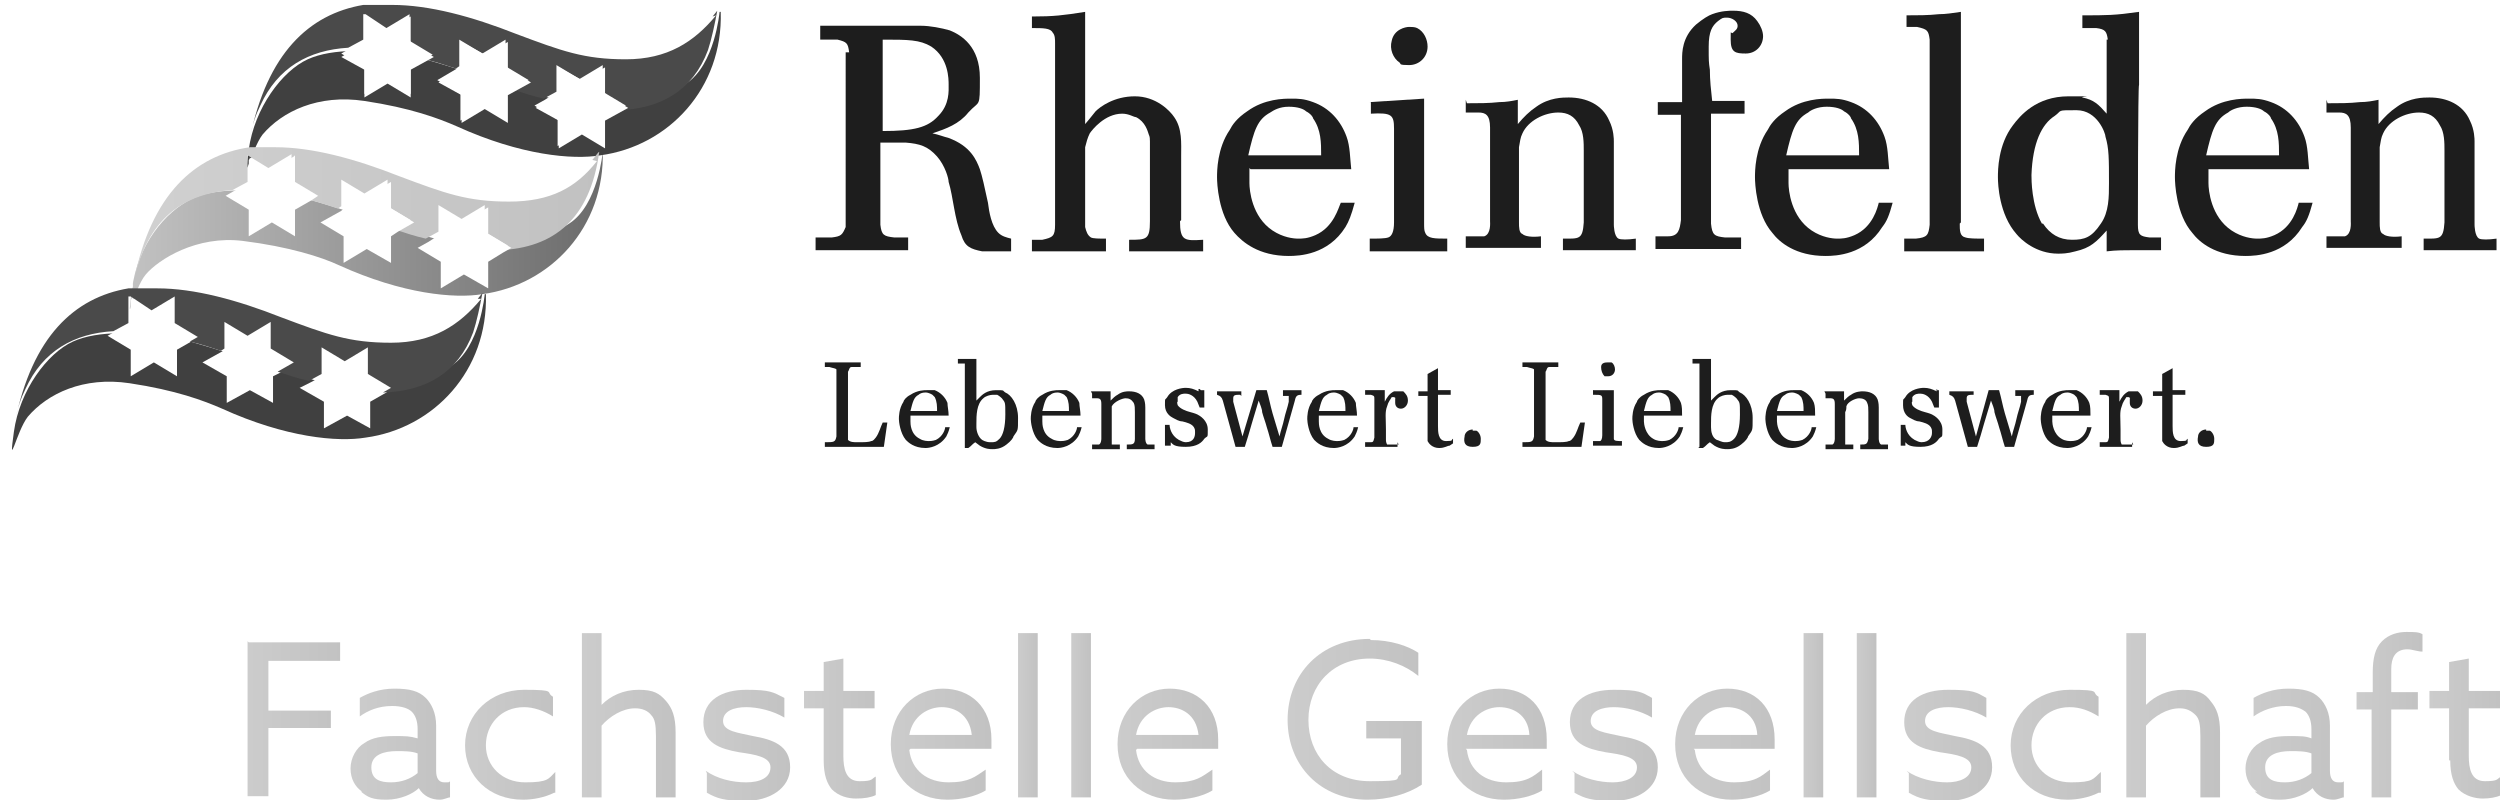 <?xml version="1.0" encoding="UTF-8"?>
<svg width="800px" height="256px" xmlns="http://www.w3.org/2000/svg" xmlns:xlink="http://www.w3.org/1999/xlink" version="1.1" viewBox="0 0 216.1 69.1">
  <defs>
    <style>
      .st0 {
        fill: none;
      }

      .st1 {
        fill: #595959;
      }

      .st2 {
        fill: url(#Unbenannter_Verlauf_8);
      }

      .st3 {
        fill: url(#Unbenannter_Verlauf_6);
      }

      .st4 {
        fill: url(#Unbenannter_Verlauf_7);
      }

      .st5 {
        fill: url(#Unbenannter_Verlauf_9);
      }

      .st6 {
        fill: url(#Neues_Verlaufsfeld_31);
      }

      .st7 {
        clip-path: url(#clippath-17);
      }

      .st8 {
        clip-path: url(#clippath-19);
      }

      .st9 {
        clip-path: url(#clippath-11);
      }

      .st10 {
        clip-path: url(#clippath-16);
      }

      .st11 {
        clip-path: url(#clippath-18);
      }

      .st12 {
        clip-path: url(#clippath-10);
      }

      .st13 {
        clip-path: url(#clippath-15);
      }

      .st14 {
        clip-path: url(#clippath-13);
      }

      .st15 {
        clip-path: url(#clippath-14);
      }

      .st16 {
        clip-path: url(#clippath-12);
      }

      .st17 {
        clip-path: url(#clippath-61);
      }

      .st18 {
        clip-path: url(#clippath-67);
      }

      .st19 {
        clip-path: url(#clippath-68);
      }

      .st20 {
        clip-path: url(#clippath-60);
      }

      .st21 {
        clip-path: url(#clippath-65);
      }

      .st22 {
        clip-path: url(#clippath-62);
      }

      .st23 {
        clip-path: url(#clippath-64);
      }

      .st24 {
        clip-path: url(#clippath-66);
      }

      .st25 {
        clip-path: url(#clippath-63);
      }

      .st26 {
        clip-path: url(#clippath-76);
      }

      .st27 {
        clip-path: url(#clippath-79);
      }

      .st28 {
        clip-path: url(#clippath-50);
      }

      .st29 {
        clip-path: url(#clippath-55);
      }

      .st30 {
        clip-path: url(#clippath-52);
      }

      .st31 {
        clip-path: url(#clippath-57);
      }

      .st32 {
        clip-path: url(#clippath-54);
      }

      .st33 {
        clip-path: url(#clippath-56);
      }

      .st34 {
        clip-path: url(#clippath-53);
      }

      .st35 {
        clip-path: url(#clippath-77);
      }

      .st36 {
        clip-path: url(#clippath-74);
      }

      .st37 {
        clip-path: url(#clippath-71);
      }

      .st38 {
        clip-path: url(#clippath-73);
      }

      .st39 {
        clip-path: url(#clippath-51);
      }

      .st40 {
        clip-path: url(#clippath-58);
      }

      .st41 {
        clip-path: url(#clippath-59);
      }

      .st42 {
        clip-path: url(#clippath-31);
      }

      .st43 {
        clip-path: url(#clippath-32);
      }

      .st44 {
        clip-path: url(#clippath-33);
      }

      .st45 {
        clip-path: url(#clippath-34);
      }

      .st46 {
        clip-path: url(#clippath-35);
      }

      .st47 {
        clip-path: url(#clippath-39);
      }

      .st48 {
        clip-path: url(#clippath-30);
      }

      .st49 {
        clip-path: url(#clippath-36);
      }

      .st50 {
        clip-path: url(#clippath-37);
      }

      .st51 {
        clip-path: url(#clippath-38);
      }

      .st52 {
        clip-path: url(#clippath-27);
      }

      .st53 {
        clip-path: url(#clippath-29);
      }

      .st54 {
        clip-path: url(#clippath-26);
      }

      .st55 {
        clip-path: url(#clippath-28);
      }

      .st56 {
        clip-path: url(#clippath-20);
      }

      .st57 {
        clip-path: url(#clippath-21);
      }

      .st58 {
        clip-path: url(#clippath-22);
      }

      .st59 {
        clip-path: url(#clippath-23);
      }

      .st60 {
        clip-path: url(#clippath-24);
      }

      .st61 {
        clip-path: url(#clippath-25);
      }

      .st62 {
        clip-path: url(#clippath-69);
      }

      .st63 {
        clip-path: url(#clippath-41);
      }

      .st64 {
        clip-path: url(#clippath-42);
      }

      .st65 {
        clip-path: url(#clippath-43);
      }

      .st66 {
        clip-path: url(#clippath-44);
      }

      .st67 {
        clip-path: url(#clippath-45);
      }

      .st68 {
        clip-path: url(#clippath-49);
      }

      .st69 {
        clip-path: url(#clippath-40);
      }

      .st70 {
        clip-path: url(#clippath-46);
      }

      .st71 {
        clip-path: url(#clippath-47);
      }

      .st72 {
        clip-path: url(#clippath-48);
      }

      .st73 {
        clip-path: url(#clippath-95);
      }

      .st74 {
        clip-path: url(#clippath-99);
      }

      .st75 {
        clip-path: url(#clippath-96);
      }

      .st76 {
        clip-path: url(#clippath-85);
      }

      .st77 {
        clip-path: url(#clippath-80);
      }

      .st78 {
        clip-path: url(#clippath-81);
      }

      .st79 {
        clip-path: url(#clippath-84);
      }

      .st80 {
        clip-path: url(#clippath-97);
      }

      .st81 {
        clip-path: url(#clippath-98);
      }

      .st82 {
        clip-path: url(#clippath-1);
      }

      .st83 {
        clip-path: url(#clippath-3);
      }

      .st84 {
        clip-path: url(#clippath-4);
      }

      .st85 {
        clip-path: url(#clippath-2);
      }

      .st86 {
        clip-path: url(#clippath-7);
      }

      .st87 {
        clip-path: url(#clippath-6);
      }

      .st88 {
        clip-path: url(#clippath-9);
      }

      .st89 {
        clip-path: url(#clippath-8);
      }

      .st90 {
        clip-path: url(#clippath-5);
      }

      .st91 {
        fill: #1d1d1d;
      }

      .st92 {
        clip-path: url(#clippath-102);
      }

      .st93 {
        clip-path: url(#clippath-104);
      }

      .st94 {
        clip-path: url(#clippath-109);
      }

      .st95 {
        clip-path: url(#clippath-106);
      }

      .st96 {
        clip-path: url(#clippath-105);
      }

      .st97 {
        clip-path: url(#clippath-108);
      }

      .st98 {
        clip-path: url(#clippath-107);
      }

      .st99 {
        clip-path: url(#clippath-111);
      }

      .st100 {
        clip-path: url(#clippath-110);
      }

      .st101 {
        clip-path: url(#clippath-112);
      }

      .st102 {
        clip-path: url(#clippath-115);
      }

      .st103 {
        clip-path: url(#clippath-116);
      }

      .st104 {
        fill: #fff;
      }

      .st105 {
        fill: url(#Unbenannter_Verlauf_2115);
      }

      .st106 {
        fill: url(#Unbenannter_Verlauf_2112);
      }

      .st107 {
        fill: url(#Unbenannter_Verlauf_2117);
      }

      .st108 {
        fill: url(#Unbenannter_Verlauf_2114);
      }

      .st109 {
        fill: url(#Unbenannter_Verlauf_2118);
      }

      .st110 {
        fill: url(#Unbenannter_Verlauf_2113);
      }

      .st111 {
        fill: url(#Unbenannter_Verlauf_2110);
      }

      .st112 {
        fill: url(#Unbenannter_Verlauf_2111);
      }

      .st113 {
        fill: url(#Unbenannter_Verlauf_2119);
      }

      .st114 {
        fill: url(#Unbenannter_Verlauf_2116);
      }

      .st115 {
        fill: url(#Unbenannter_Verlauf_2120);
      }

      .st116 {
        fill: url(#Unbenannter_Verlauf_2121);
      }

      .st117 {
        fill: url(#Unbenannter_Verlauf_215);
      }

      .st118 {
        fill: url(#Unbenannter_Verlauf_213);
      }

      .st119 {
        fill: url(#Unbenannter_Verlauf_214);
      }

      .st120 {
        fill: url(#Unbenannter_Verlauf_219);
      }

      .st121 {
        fill: url(#Unbenannter_Verlauf_216);
      }

      .st122 {
        fill: url(#Unbenannter_Verlauf_218);
      }

      .st123 {
        fill: url(#Unbenannter_Verlauf_217);
      }

      .st124 {
        fill: url(#Unbenannter_Verlauf_212);
      }

      .st125 {
        fill: url(#Unbenannter_Verlauf_211);
      }

      .st126 {
        fill: url(#Unbenannter_Verlauf_141);
      }

      .st127 {
        fill: url(#Unbenannter_Verlauf_171);
      }

      .st128 {
        fill: url(#Unbenannter_Verlauf_111);
      }

      .st129 {
        fill: url(#Unbenannter_Verlauf_14);
      }

      .st130 {
        fill: url(#Unbenannter_Verlauf_13);
      }

      .st131 {
        fill: url(#Unbenannter_Verlauf_61);
      }

      .st132 {
        fill: url(#Unbenannter_Verlauf_21);
      }

      .st133 {
        fill: url(#Unbenannter_Verlauf_22);
      }

      .st134 {
        fill: url(#Unbenannter_Verlauf_18);
      }

      .st135 {
        fill: url(#Unbenannter_Verlauf_19);
      }

      .st136 {
        fill: url(#Unbenannter_Verlauf_17);
      }

      .st137 {
        fill: url(#Unbenannter_Verlauf_10);
      }

      .st138 {
        fill: url(#Unbenannter_Verlauf_11);
      }

      .st139 {
        fill: url(#Neues_Verlaufsfeld_2);
      }

      .st140 {
        fill: url(#Neues_Verlaufsfeld_1);
      }

      .st141 {
        fill: url(#Neues_Verlaufsfeld_3);
      }

      .st142 {
        fill: #404040;
      }

      .st143 {
        display: none;
      }

      .st144 {
        clip-path: url(#clippath);
      }

      .st145 {
        fill: #4d4d4d;
      }
    </style>
    <clipPath id="clippath">
      <path class="st0" d="M21.5,12.9h0c0-.2,0-.4.1-.6,0,.2,0,.4-.1.6h0Z"></path>
    </clipPath>
    <clipPath id="clippath-1">
      <rect class="st0" x="20.5" y="10.7" width="2.7" height="3.6"></rect>
    </clipPath>
    <clipPath id="clippath-2">
      <path class="st0" d="M53.7,9.7l-1.4.8v2.3l-2-1.2-2,1.2v-2.3l-2-1.2.9-.5c-1.5-.4-3-.9-4.6-1.6-4.3-1.7-8.2-2.7-11.4-2.7-4.8,0-8.3,2.2-9.5,7.9,0,.2,0,.4-.1.6.1,0,.3,0,.5,0,1.4-2.2,3.6-3.9,7.7-3.9s6.6.8,11.6,2.9c3.2,1.3,6,1.9,8.5,1.9s1.3,0,2-.1c.1-.2.3-.4.4-.5h0v.5c6.6-1.1,10.1-6.6,10.2-12.6-.7,6.1-4,8.5-8.7,8.7h0Z"></path>
    </clipPath>
    <clipPath id="clippath-3">
      <rect class="st0" x="20.5" y="0" width="43.6" height="15.1"></rect>
    </clipPath>
    <clipPath id="clippath-4">
      <path class="st0" d="M11.5,24.4c1.1-5.2,4.2-7.5,8.6-7.8l1.3-.7v-2.3h0c0-.2,0-.4.1-.6-4.9.7-8.5,4.1-10,11.5M22,12.8c-.2.3-.3.5-.5.8l1.8,1.1,2-1.2v2.3l2,1.2-.6.4c.9.2,1.8.5,2.7.8l.3-.2v-2.3l2,1.2,2-1.2v2.3l2,1.2-1.4.8c.9.3,1.8.6,2.7.8l1.1-.6v-2.3l2,1.2,2-1.2v2.3l2,1.2-.7.4c4.5-.2,7.8-2.5,8.6-8.2-.1,0-.2,0-.3,0-1.8,2.3-4.2,3.8-7.8,3.8s-5.5-.7-9.5-2.2c-3.8-1.5-7.5-2.5-10.7-2.5s-1.2,0-1.8,0h0Z"></path>
    </clipPath>
    <linearGradient id="Neues_Verlaufsfeld_3" data-name="Neues Verlaufsfeld 3" x1="-490.9" y1="-169.9" x2="-489" y2="-169.9" gradientTransform="translate(10859.7 3773.7) scale(22.1)" gradientUnits="userSpaceOnUse">
      <stop offset="0" stop-color="#d1d1d1"></stop>
      <stop offset="1" stop-color="#c1c1c1"></stop>
    </linearGradient>
    <clipPath id="clippath-5">
      <path class="st0" d="M21.5,12.9c0,.2,0,.5-.1.7,0-.2,0-.5.1-.7Z"></path>
    </clipPath>
    <clipPath id="clippath-6">
      <rect class="st0" x="20.5" y="11.6" width="2.7" height="3.6"></rect>
    </clipPath>
    <clipPath id="clippath-7">
      <path class="st0" d="M51.8,13.6h0,0M51.8,13.6c.1,0,.2,0,.3,0-.1,0-.2,0-.3,0M21.5,12.9c0,.2,0,.5-.1.7h0c.1-.2.3-.5.5-.8-.1,0-.3,0-.4,0Z"></path>
    </clipPath>
    <clipPath id="clippath-8">
      <rect class="st0" x="20.5" y="11.6" width="32.9" height="3.6"></rect>
    </clipPath>
    <clipPath id="clippath-9">
      <path class="st0" d="M39.6,25.9c.7,0,1.3,0,2-.1-.6,0-1.3.1-2,.1M42,25.7c6-1,9.5-5.6,10.1-10.9-.6,5.3-4.1,10-10.1,10.9M52.1,14.7c0-.2,0-.3,0-.5,0,.2,0,.3,0,.5M52.1,14.2c0-.2,0-.5,0-.7,0,.2,0,.5,0,.7Z"></path>
    </clipPath>
    <linearGradient id="Unbenannter_Verlauf_6" data-name="Unbenannter Verlauf 6" x1="-490.9" y1="-169.9" x2="-489" y2="-169.9" gradientTransform="translate(10859.7 3774.5) scale(22.1)" gradientUnits="userSpaceOnUse">
      <stop offset="0" stop-color="#d8d8d8"></stop>
      <stop offset=".6" stop-color="#212121"></stop>
      <stop offset="1" stop-color="#000"></stop>
    </linearGradient>
    <clipPath id="clippath-10">
      <path class="st0" d="M25.3,21.9c-2.3-.6-4.2-.9-5.8-.9,1.6,0,3.5.3,5.8.9M11.8,25c1.4-2.2,3.6-3.9,7.7-3.9-4.1,0-6.2,1.8-7.7,3.9Z"></path>
    </clipPath>
    <clipPath id="clippath-11">
      <rect class="st0" x="10.7" y="19.6" width="16" height="7.1"></rect>
    </clipPath>
    <clipPath id="clippath-12">
      <path class="st0" d="M11.4,25h0M11.5,24.4h0M11.4,25c0-.2,0-.4.1-.6,0,.2,0,.4-.1.6M11.5,24.4h0s0,0,0,0M31.1,24c3.2,1.3,6,1.9,8.5,1.9-2.5,0-5.3-.6-8.5-1.9-2.2-.9-4.1-1.6-5.8-2,1.7.5,3.6,1.1,5.8,2Z"></path>
    </clipPath>
    <linearGradient id="Unbenannter_Verlauf_22" data-name="Unbenannter Verlauf 22" x1="-490.9" y1="-169.7" x2="-489" y2="-169.7" gradientTransform="translate(10859.7 3774.6) scale(22.1)" gradientUnits="userSpaceOnUse">
      <stop offset="0" stop-color="#fff"></stop>
      <stop offset=".4" stop-color="#fdfdfd"></stop>
      <stop offset=".6" stop-color="#f5f5f5"></stop>
      <stop offset=".7" stop-color="#ebebeb"></stop>
      <stop offset=".8" stop-color="#dadada"></stop>
      <stop offset=".9" stop-color="#c5c5c5"></stop>
      <stop offset="1" stop-color="#aeaeae"></stop>
    </linearGradient>
    <clipPath id="clippath-13">
      <path class="st0" d="M37,20.9c-.9-.2-1.8-.5-2.7-.8.9.3,1.8.6,2.7.8M11.5,24.4h0c.5-2.3,1.4-4,2.6-5.3-1.2,1.2-2.1,3-2.6,5.3M14.1,19.2h0M14.1,19.1s0,0,0,0c0,0,0,0,0,0M14.1,19.1s0,0,0,0c0,0,0,0,0,0M14.1,19.1h0s0,0,0,0M14.1,19.1s0,0,0,0c0,0,0,0,0,0M14.2,19s0,0,0,0c0,0,0,0,0,0M14.2,19h0M14.2,19s0,0,0,0c0,0,0,0,0,0M14.3,18.9s0,0,0,0c0,0,0,0,0,0M14.3,18.9s0,0,0,0c0,0,0,0,0,0M14.3,18.9s0,0,0,0c0,0,0,0,0,0M14.4,18.8h0s0,0,0,0M29.5,18.2c-.9-.3-1.8-.6-2.7-.8.9.2,1.8.5,2.7.8M14.4,18.8c1.5-1.4,3.4-2.1,5.7-2.2-2.3.1-4.2.8-5.7,2.2M43.5,21.8c4.5-.2,7.8-2.5,8.6-8.2-.8,5.7-4.1,8.1-8.6,8.2Z"></path>
    </clipPath>
    <clipPath id="clippath-14">
      <rect class="st0" x="9.8" y="12.5" width="43.6" height="13.3"></rect>
    </clipPath>
    <clipPath id="clippath-15">
      <rect class="st0" x="50.7" y="12.5" width="2.7" height="2.7"></rect>
    </clipPath>
    <clipPath id="clippath-16">
      <rect class="st0" x="50.7" y="12.5" width="2.7" height="2.7"></rect>
    </clipPath>
    <clipPath id="clippath-17">
      <path class="st0" d="M11.4,25h0c0-.2,0-.4.1-.6,0,.2,0,.4-.1.6M39.6,25.9c.7,0,1.3,0,2-.1,0,0,0-.1.2-.2-.8.1-1.6.2-2.5.2-2.5,0-5.2-.5-8.2-1.8,3.2,1.3,6,1.9,8.5,1.9M42,25.5v.2c6.4-1,10-6.3,10.2-12.1-.2,5.9-4,10.8-10.2,12Z"></path>
    </clipPath>
    <clipPath id="clippath-18">
      <rect class="st0" x="9.8" y="12.5" width="43.6" height="15.1"></rect>
    </clipPath>
    <clipPath id="clippath-19">
      <path class="st0" d="M52.1,13.6c-.8,5.7-4.1,8.1-8.6,8.2l-1.4.8v2.3l-2-1.2-2,1.2v-2.3l-2-1.2.9-.5c-.9-.2-1.8-.5-2.7-.8l-.6.3v2.3l-2-1.2-2,1.2v-2.3l-2-1.2,1.8-1c-.9-.3-1.8-.6-2.7-.8l-1.4.8v2.3l-2-1.2-2,1.2v-2.3l-2-1.2.7-.4c-4.3.3-7.4,2.6-8.6,7.8,0,.2,0,.4-.1.6.1,0,.3,0,.4,0,1.4-2.2,3.6-3.9,7.7-3.9s3.5.3,5.8.9c1.7.5,3.6,1.1,5.8,2,3,1.2,5.7,1.8,8.2,1.8s1.7,0,2.5-.2c0-.1.2-.2.3-.4v.3c6.1-1.1,9.9-6,10.2-12h0,0Z"></path>
    </clipPath>
    <clipPath id="clippath-20">
      <rect class="st0" x="9.8" y="12.5" width="43.6" height="14.2"></rect>
    </clipPath>
    <clipPath id="clippath-21">
      <path class="st0" d="M52.1,13.6h0,0Z"></path>
    </clipPath>
    <clipPath id="clippath-22">
      <rect class="st0" x="50.7" y="12.5" width="2.7" height="2.7"></rect>
    </clipPath>
    <clipPath id="clippath-23">
      <path class="st0" d="M21.4,13.8c0,0,0-.2,0-.3,0,0,0,.2,0,.3Z"></path>
    </clipPath>
    <clipPath id="clippath-24">
      <rect class="st0" x="20.5" y="12.5" width="2.7" height="2.7"></rect>
    </clipPath>
    <clipPath id="clippath-25">
      <path class="st0" d="M21.4,13.8c0,0,0-.1.1-.2h0s0,.1,0,.2Z"></path>
    </clipPath>
    <clipPath id="clippath-26">
      <rect class="st0" x="20.5" y="12.5" width="2.7" height="2.7"></rect>
    </clipPath>
    <clipPath id="clippath-27">
      <path class="st0" d="M51.8,13.6c.1,0,.2,0,.3,0,0-.2,0-.3,0-.5-.1.2-.3.4-.4.5h0Z"></path>
    </clipPath>
    <clipPath id="clippath-28">
      <rect class="st0" x="50.7" y="11.6" width="2.7" height="3.6"></rect>
    </clipPath>
    <clipPath id="clippath-29">
      <path class="st0" d="M52.1,13.6c0-.2,0-.3,0-.5,0,.2,0,.3,0,.5Z"></path>
    </clipPath>
    <clipPath id="clippath-30">
      <rect class="st0" x="50.7" y="11.6" width="2.7" height="3.6"></rect>
    </clipPath>
    <clipPath id="clippath-31">
      <path class="st0" d="M52.2,13.6v-.5.5M52.2,13.1h0s0,0,0,0Z"></path>
    </clipPath>
    <clipPath id="clippath-32">
      <rect class="st0" x="50.7" y="11.6" width="2.7" height="3.6"></rect>
    </clipPath>
    <clipPath id="clippath-33">
      <path class="st0" d="M52.1,13.6h0v-.5h0c0,.1,0,.3,0,.5h0Z"></path>
    </clipPath>
    <clipPath id="clippath-34">
      <rect class="st0" x="50.7" y="11.6" width="2.7" height="3.6"></rect>
    </clipPath>
    <clipPath id="clippath-35">
      <path class="st0" d="M41.6,25.7h0,0M41.6,25.7h0,0M41.7,25.7h0,0M41.8,25.7h0,0M41.8,25.7h0,0M41.8,25.7s0,0,.1,0c0,0,0,0-.1,0Z"></path>
    </clipPath>
    <linearGradient id="Unbenannter_Verlauf_11" data-name="Unbenannter Verlauf 11" x1="-490.9" y1="-169.6" x2="-489" y2="-169.6" gradientTransform="translate(10859.7 3774.4) scale(22.1)" gradientUnits="userSpaceOnUse">
      <stop offset="0" stop-color="#4d4d4d"></stop>
      <stop offset="1" stop-color="#4d4d4d"></stop>
    </linearGradient>
    <clipPath id="clippath-36">
      <path class="st0" d="M11.3,25.8c.1-.3.3-.5.5-.8-.2.3-.3.5-.5.8Z"></path>
    </clipPath>
    <clipPath id="clippath-37">
      <rect class="st0" x="9.8" y="24" width="3.6" height="2.7"></rect>
    </clipPath>
    <clipPath id="clippath-38">
      <path class="st0" d="M11.4,25h0M11.4,25h0c0,.2,0,.5-.1.7,0-.2,0-.5.1-.7Z"></path>
    </clipPath>
    <linearGradient id="Unbenannter_Verlauf_111" data-name="Unbenannter Verlauf 11" x1="-490.9" y1="-169.6" x2="-489" y2="-169.6" gradientTransform="translate(10859.7 3774.5) scale(22.1)" xlink:href="#Unbenannter_Verlauf_11"></linearGradient>
    <clipPath id="clippath-39">
      <path class="st0" d="M41.6,25.7h0,0M11.4,25c0,.2,0,.5-.1.7,0-.2,0-.5.1-.7Z"></path>
    </clipPath>
    <clipPath id="clippath-40">
      <rect class="st0" x="9.8" y="24" width="32.9" height="2.7"></rect>
    </clipPath>
    <clipPath id="clippath-41">
      <path class="st0" d="M11.4,25c0,.2,0,.5-.1.7h0c.1-.2.3-.5.5-.8-.1,0-.3,0-.4,0Z"></path>
    </clipPath>
    <clipPath id="clippath-42">
      <rect class="st0" x="9.8" y="24" width="3.6" height="2.7"></rect>
    </clipPath>
    <clipPath id="clippath-43">
      <path class="st0" d="M27.5,37.9h0c-2-.2-4.2-.8-6.6-1.8,2.4,1,4.6,1.6,6.5,1.8M4.7,34.2s0,0,0,0c0,0,0,0,0,0M20.9,36.1c-5.1-2.1-8.8-2.9-11.6-2.9,2.8,0,6.6.8,11.6,2.9M4.7,34.2c1.2-.6,2.7-1,4.7-1-1.9,0-3.4.4-4.7,1M26.9,33c-.9-.2-1.8-.5-2.7-.8.9.3,1.8.6,2.7.8M33.4,33.9h0c2.5,0,4.7-.9,6.2-2.5-1.5,1.7-3.7,2.5-6.2,2.5M39.6,31.4c.3-.3.6-.7.8-1.1-.2.4-.5.8-.8,1.1M40.4,30.3c.2-.2.3-.5.5-.8-.1.3-.3.6-.5.8M2.3,33.7c1.5-3.3,4.2-4.8,7.6-5-3.5.2-6.1,1.7-7.6,5M40.8,29.5c.1-.2.2-.5.3-.8-.1.3-.2.5-.3.8M31.3,37.9c6.7-.9,10.5-6.3,10.7-12.2-.2,5.9-3.9,11.4-10.7,12.2Z"></path>
    </clipPath>
    <linearGradient id="Unbenannter_Verlauf_10" data-name="Unbenannter Verlauf 10" x1="-491.1" y1="-169.7" x2="-489.2" y2="-169.7" gradientTransform="translate(10854.3 3781.2) scale(22.1)" gradientUnits="userSpaceOnUse">
      <stop offset="0" stop-color="#404040"></stop>
      <stop offset="1" stop-color="#161616"></stop>
    </linearGradient>
    <clipPath id="clippath-44">
      <path class="st0" d="M1.1,37.6c0-.1,0-.3,0-.4,0,.1,0,.3,0,.4M1.2,37.2c0,0,0-.2,0-.3,0,0,0,.2,0,.3M1.1,37.6c.4-.7.9-1.4,1.7-1.9-.8.5-1.3,1.2-1.7,1.9M2.8,35.7s0,0,0,0c0,0,0,0,0,0M2.9,35.7s0,0,0,0c0,0,0,0,0,0M2.9,35.7s0,0,0,0c0,0,0,0,0,0M3,35.6h0Z"></path>
    </clipPath>
    <linearGradient id="Unbenannter_Verlauf_9" data-name="Unbenannter Verlauf 9" x1="-491.1" y1="-169.4" x2="-490.1" y2="-169.4" gradientTransform="translate(10854.3 3781.2) scale(22.1)" gradientUnits="userSpaceOnUse">
      <stop offset="0" stop-color="#fff"></stop>
      <stop offset=".5" stop-color="#fdfdfd"></stop>
      <stop offset=".7" stop-color="#f5f5f5"></stop>
      <stop offset=".8" stop-color="#eaeaea"></stop>
      <stop offset=".9" stop-color="#d9d9d9"></stop>
      <stop offset="1" stop-color="#c6c6c6"></stop>
    </linearGradient>
    <clipPath id="clippath-45">
      <path class="st0" d="M1.3,36.6h0c.2-1.1.6-2,.9-2.8-.4.8-.7,1.8-.9,2.8M19.3,30.3c-.9-.3-1.8-.6-2.7-.8.9.2,1.8.5,2.7.8M41.2,28.7c.3-.9.6-1.9.8-3-.2,1.1-.4,2.1-.8,3Z"></path>
    </clipPath>
    <linearGradient id="Unbenannter_Verlauf_8" data-name="Unbenannter Verlauf 8" x1="-491.1" y1="-169.6" x2="-489.2" y2="-169.6" gradientTransform="translate(10854.3 3780.4) scale(22.1)" gradientUnits="userSpaceOnUse">
      <stop offset="0" stop-color="#4d4d4d"></stop>
      <stop offset=".5" stop-color="#4b4b4b"></stop>
      <stop offset=".7" stop-color="#454545"></stop>
      <stop offset=".8" stop-color="#3b3b3b"></stop>
      <stop offset=".9" stop-color="#282828"></stop>
      <stop offset="1" stop-color="#161616"></stop>
    </linearGradient>
    <clipPath id="clippath-46">
      <path class="st0" d="M1.1,37.6h0c0-.2,0-.5.1-.7,0,.2,0,.5-.1.7Z"></path>
    </clipPath>
    <clipPath id="clippath-47">
      <rect class="st0" x=".5" y="36.4" width="1.4" height="1.9"></rect>
    </clipPath>
    <clipPath id="clippath-48">
      <path class="st0" d="M42,25.7c-.2,1.1-.4,2.1-.8,3-1.4,3.6-4.2,5.1-7.8,5.2l-1.4.8v2.3l-2-1.2-2,1.2v-2.3l-2-1.2.9-.5c-.9-.2-1.8-.5-2.7-.8l-.6.3v2.3l-2-1.2-2,1.2v-2.3l-2-1.2,1.8-1c-.9-.3-1.8-.6-2.7-.8l-1.4.8v2.3l-2-1.2-2,1.2v-2.3l-2-1.2.7-.4c-3.4.2-6.1,1.7-7.6,5-.4.8-.7,1.8-.9,2.8,0,.4-.2.9-.2,1.3h0c.8-1.4,1.9-2.8,3.5-3.7,0,0,0,0,0,0h0c1.2-.6,2.7-1,4.7-1,2.8,0,6.6.8,11.6,2.9,2.4,1,4.6,1.6,6.5,1.8h3.9c6.7-.8,10.5-6.3,10.7-12.2h0,0Z"></path>
    </clipPath>
    <clipPath id="clippath-49">
      <rect class="st0" y="24" width="43.6" height="15.1"></rect>
    </clipPath>
    <clipPath id="clippath-50">
      <path class="st0" d="M42,25.7h0,0Z"></path>
    </clipPath>
    <clipPath id="clippath-51">
      <rect class="st0" x="40.9" y="24" width="2.7" height="2.7"></rect>
    </clipPath>
    <clipPath id="clippath-52">
      <path class="st0" d="M11.2,26h0c0,0,0-.1.1-.2,0,0,0,.1-.1.2Z"></path>
    </clipPath>
    <clipPath id="clippath-53">
      <rect class="st0" x="9.8" y="24" width="2.7" height="3.6"></rect>
    </clipPath>
    <clipPath id="clippath-54">
      <path class="st0" d="M11.2,26h0c0,0,0-.2,0-.3,0,0,0,.2,0,.3Z"></path>
    </clipPath>
    <linearGradient id="Unbenannter_Verlauf_7" data-name="Unbenannter Verlauf 7" x1="-490.9" y1="-169.6" x2="-489" y2="-169.6" gradientTransform="translate(10859.7 3774.7) scale(22.1)" gradientUnits="userSpaceOnUse">
      <stop offset="0" stop-color="#fff"></stop>
      <stop offset="1" stop-color="#fff"></stop>
    </linearGradient>
    <clipPath id="clippath-55">
      <path class="st0" d="M11.2,26h0s0,0,0,0M11.2,26c0,0,0-.2,0-.3,0,0,0,.2,0,.3Z"></path>
    </clipPath>
    <clipPath id="clippath-56">
      <rect class="st0" x="9.8" y="24" width="2.7" height="3.6"></rect>
    </clipPath>
    <clipPath id="clippath-57">
      <path class="st0" d="M11.2,26c0,0,0-.1.1-.2h0s0,.1,0,.2h0Z"></path>
    </clipPath>
    <clipPath id="clippath-58">
      <rect class="st0" x="9.8" y="24" width="2.7" height="3.6"></rect>
    </clipPath>
    <clipPath id="clippath-59">
      <path class="st0" d="M41.6,25.7c.1,0,.2,0,.3,0-.1,0-.2,0-.3,0Z"></path>
    </clipPath>
    <linearGradient id="Unbenannter_Verlauf_61" data-name="Unbenannter Verlauf 6" x1="-490.9" y1="-169.6" x2="-489" y2="-169.6" gradientTransform="translate(10859.7 3774.4) scale(22.1)" xlink:href="#Unbenannter_Verlauf_6"></linearGradient>
    <clipPath id="clippath-60">
      <path class="st0" d="M41.8,25.6c0,0,0,.1-.2.2h0c.1,0,.2,0,.3,0,0,0,0-.1,0-.2,0,0-.2,0-.2,0h0Z"></path>
    </clipPath>
    <clipPath id="clippath-61">
      <rect class="st0" x="40" y="24" width="3.6" height="2.7"></rect>
    </clipPath>
    <clipPath id="clippath-62">
      <path class="st0" d="M41.8,25.6c0,0,.2,0,.2,0,0-.1,0-.2,0-.3l-.3.4Z"></path>
    </clipPath>
    <clipPath id="clippath-63">
      <rect class="st0" x="40" y="24" width="3.6" height="2.7"></rect>
    </clipPath>
    <clipPath id="clippath-64">
      <path class="st0" d="M42,25.7h0,0Z"></path>
    </clipPath>
    <clipPath id="clippath-65">
      <rect class="st0" x="40.9" y="24" width="2.7" height="2.7"></rect>
    </clipPath>
    <clipPath id="clippath-66">
      <path class="st0" d="M42,25.5c0,0,0,.1,0,.2h0v-.2h0Z"></path>
    </clipPath>
    <clipPath id="clippath-67">
      <rect class="st0" x="40.9" y="24" width="2.7" height="2.7"></rect>
    </clipPath>
    <clipPath id="clippath-68">
      <path class="st0" d="M42,25.5h0v-.3c0,.1,0,.2,0,.3h0Z"></path>
    </clipPath>
    <clipPath id="clippath-69">
      <rect class="st0" x="40.9" y="24" width="2.7" height="2.7"></rect>
    </clipPath>
    <linearGradient id="Neues_Verlaufsfeld_1" data-name="Neues Verlaufsfeld 1" x1="10.9" y1="19.9" x2="52.1" y2="19.9" gradientUnits="userSpaceOnUse">
      <stop offset="0" stop-color="#c3c3c3"></stop>
      <stop offset="1" stop-color="#6b6b6b"></stop>
      <stop offset="1" stop-color="#c2c2c2"></stop>
    </linearGradient>
    <clipPath id="clippath-71">
      <path class="st0" d="M39.5,5.9c-.9-.3-1.8-.6-2.7-.8.9.2,1.8.5,2.7.8"></path>
    </clipPath>
    <linearGradient id="Unbenannter_Verlauf_14" data-name="Unbenannter Verlauf 14" x1="-490.2" y1="-170.8" x2="-488.3" y2="-170.8" gradientTransform="translate(10854.3 3780.4) scale(22.1)" gradientUnits="userSpaceOnUse">
      <stop offset="0" stop-color="#4a4a4a"></stop>
      <stop offset=".5" stop-color="#494949"></stop>
      <stop offset=".7" stop-color="#474747"></stop>
      <stop offset=".8" stop-color="#444"></stop>
      <stop offset=".9" stop-color="#414141"></stop>
      <stop offset="1" stop-color="#3e3e3e"></stop>
    </linearGradient>
    <linearGradient id="Unbenannter_Verlauf_17" data-name="Unbenannter Verlauf 17" x1=".5" y1="6.3" x2="13860.7" y2="6.3" gradientUnits="userSpaceOnUse">
      <stop offset="0" stop-color="#4a4a4a"></stop>
      <stop offset="1" stop-color="#4a4a4a"></stop>
    </linearGradient>
    <clipPath id="clippath-73">
      <path class="st0" d="M21.5,12.9h0c0-.2,0-.4.1-.6,0,.2,0,.4-.1.6h0Z"></path>
    </clipPath>
    <clipPath id="clippath-74">
      <rect class="st0" x="20.5" y="10.7" width="2.7" height="3.6"></rect>
    </clipPath>
    <clipPath id="clippath-76">
      <path class="st0" d="M21.5,12.9c0,.2,0,.5-.1.7,0-.2,0-.5.1-.7Z"></path>
    </clipPath>
    <clipPath id="clippath-77">
      <rect class="st0" x="20.5" y="11.6" width="2.7" height="3.6"></rect>
    </clipPath>
    <linearGradient id="Neues_Verlaufsfeld_31" data-name="Neues Verlaufsfeld 3" x1="11.2" y1="18.5" x2="52.1" y2="18.5" gradientTransform="matrix(1,0,0,1,0,0)" xlink:href="#Neues_Verlaufsfeld_3"></linearGradient>
    <clipPath id="clippath-79">
      <path class="st0" d="M11.4,25h0M11.5,24.4h0M11.4,25c0-.2,0-.4.1-.6,0,.2,0,.4-.1.6M11.5,24.4h0s0,0,0,0"></path>
    </clipPath>
    <linearGradient id="Unbenannter_Verlauf_19" data-name="Unbenannter Verlauf 19" x1="-490.9" y1="-169.7" x2="-489" y2="-169.7" gradientTransform="translate(10859.7 3774.6) scale(22.1)" gradientUnits="userSpaceOnUse">
      <stop offset="0" stop-color="#fff"></stop>
      <stop offset=".4" stop-color="#fcfcfc"></stop>
      <stop offset=".6" stop-color="#f6f6f6"></stop>
      <stop offset=".7" stop-color="#ececec"></stop>
      <stop offset=".8" stop-color="#dcdcdc"></stop>
      <stop offset=".9" stop-color="#c9c9c9"></stop>
      <stop offset="1" stop-color="#b5b5b5"></stop>
    </linearGradient>
    <clipPath id="clippath-80">
      <path class="st0" d="M37,20.9c-.9-.2-1.8-.5-2.7-.8.9.3,1.8.6,2.7.8M14.1,19.2h0M14.1,19.1s0,0,0,0c0,0,0,0,0,0M14.1,19.1s0,0,0,0c0,0,0,0,0,0M14.1,19.1h0s0,0,0,0M14.1,19.1s0,0,0,0c0,0,0,0,0,0M14.2,19s0,0,0,0c0,0,0,0,0,0M14.2,19h0M14.2,19s0,0,0,0c0,0,0,0,0,0M14.3,18.9s0,0,0,0c0,0,0,0,0,0M14.3,18.9s0,0,0,0c0,0,0,0,0,0M14.3,18.9s0,0,0,0c0,0,0,0,0,0M14.4,18.8h0s0,0,0,0M29.5,18.2c-.9-.3-1.8-.6-2.7-.8.9.2,1.8.5,2.7.8"></path>
    </clipPath>
    <clipPath id="clippath-81">
      <rect class="st0" x="9.8" y="12.5" width="43.6" height="13.3"></rect>
    </clipPath>
    <clipPath id="clippath-82">
      <rect class="st0" x="50.7" y="12.5" width="2.7" height="2.7"></rect>
    </clipPath>
    <clipPath id="clippath-84">
      <path class="st0" d="M11.4,25h0c0-.2,0-.4.1-.6,0,.2,0,.4-.1.6"></path>
    </clipPath>
    <clipPath id="clippath-85">
      <rect class="st0" x="9.8" y="12.5" width="43.6" height="15.1"></rect>
    </clipPath>
    <clipPath id="clippath-86">
      <path class="st0" d="M52.1,13.6c-.3,4.2-4.1,8.1-8.6,8.2l-1.4.8v2.3l-2-1.2-2,1.2v-2.3l-2-1.2.9-.5c-.9-.2-1.8-.5-2.7-.8l-.6.3v2.3l-2-1.2-2,1.2v-2.3l-2-1.2,1.8-1c-.9-.3-1.8-.6-2.7-.8l-1.4.8v2.3l-2-1.2-2,1.2v-2.3l-2-1.2.7-.4c-4.3.3-7.4,2.6-8.6,7.8,0,.2,0,.4-.1.6.1,0,.3,0,.4,0,1.4-2.2,3.6-3.9,7.7-3.9s3.5.3,5.8.9c1.7.5,3.6,1.1,5.8,2,3,1.2,5.7,1.8,8.2,1.8s1.7,0,2.5-.2c0-.1.2-.2.3-.4v.3c6.1-1.1,9.9-6,10.2-12h0,0Z"></path>
    </clipPath>
    <clipPath id="clippath-95">
      <path class="st0" d="M41.6,25.7h0,0M41.6,25.7h0,0M41.7,25.7h0,0M41.8,25.7h0,0"></path>
    </clipPath>
    <linearGradient id="Unbenannter_Verlauf_18" data-name="Unbenannter Verlauf 18" x1="-490.9" y1="-169.6" x2="-489" y2="-169.6" gradientTransform="translate(10859.7 3774.4) scale(22.1)" gradientUnits="userSpaceOnUse">
      <stop offset="0" stop-color="#4a4a4a"></stop>
      <stop offset="1" stop-color="#4a4a4a"></stop>
    </linearGradient>
    <clipPath id="clippath-96">
      <path class="st0" d="M11.3,25.8c.1-.3.3-.5.5-.8-.2.3-.3.5-.5.8Z"></path>
    </clipPath>
    <clipPath id="clippath-97">
      <rect class="st0" x="9.8" y="24" width="3.6" height="2.7"></rect>
    </clipPath>
    <linearGradient id="Neues_Verlaufsfeld_2" data-name="Neues Verlaufsfeld 2" x1="10.5" y1="25" x2="11.7" y2="25" gradientUnits="userSpaceOnUse">
      <stop offset="0" stop-color="#464646"></stop>
      <stop offset="1" stop-color="#4a4a4a"></stop>
    </linearGradient>
    <clipPath id="clippath-98">
      <path class="st0" d="M41.6,25.7h0,0"></path>
    </clipPath>
    <clipPath id="clippath-99">
      <rect class="st0" x="9.8" y="24" width="32.9" height="2.7"></rect>
    </clipPath>
    <clipPath id="clippath-102">
      <path class="st0" d="M19.3,30.3c-.9-.3-1.8-.6-2.7-.8.9.2,1.8.5,2.7.8"></path>
    </clipPath>
    <linearGradient id="Unbenannter_Verlauf_141" data-name="Unbenannter Verlauf 14" x1="-491.1" y1="-169.6" x2="-489.2" y2="-169.6" xlink:href="#Unbenannter_Verlauf_14"></linearGradient>
    <clipPath id="clippath-104">
      <path class="st0" d="M42,25.7h0,0Z"></path>
    </clipPath>
    <clipPath id="clippath-105">
      <rect class="st0" x="40.9" y="24" width="2.7" height="2.7"></rect>
    </clipPath>
    <clipPath id="clippath-106">
      <path class="st0" d="M11.2,26h0c0,0,0-.1.1-.2,0,0,0,.1-.1.2Z"></path>
    </clipPath>
    <clipPath id="clippath-107">
      <rect class="st0" x="9.8" y="24" width="2.7" height="3.6"></rect>
    </clipPath>
    <clipPath id="clippath-108">
      <path class="st0" d="M11.2,26h0c0,0,0-.2,0-.3,0,0,0,.2,0,.3Z"></path>
    </clipPath>
    <linearGradient id="Unbenannter_Verlauf_13" data-name="Unbenannter Verlauf 13" x1="-490.9" y1="-169.6" x2="-489" y2="-169.6" gradientTransform="translate(10859.7 3774.7) scale(22.1)" gradientUnits="userSpaceOnUse">
      <stop offset="0" stop-color="#fff"></stop>
      <stop offset="1" stop-color="#fff"></stop>
    </linearGradient>
    <clipPath id="clippath-109">
      <path class="st0" d="M11.2,26h0s0,0,0,0M11.2,26c0,0,0-.2,0-.3,0,0,0,.2,0,.3Z"></path>
    </clipPath>
    <clipPath id="clippath-110">
      <rect class="st0" x="9.8" y="24" width="2.7" height="3.6"></rect>
    </clipPath>
    <clipPath id="clippath-111">
      <path class="st0" d="M11.2,26c0,0,0-.1.1-.2h0s0,.1,0,.2h0Z"></path>
    </clipPath>
    <clipPath id="clippath-112">
      <rect class="st0" x="9.8" y="24" width="2.7" height="3.6"></rect>
    </clipPath>
    <clipPath id="clippath-115">
      <path class="st0" d="M42,25.7h0,0Z"></path>
    </clipPath>
    <clipPath id="clippath-116">
      <rect class="st0" x="40.9" y="24" width="2.7" height="2.7"></rect>
    </clipPath>
    <linearGradient id="Unbenannter_Verlauf_21" data-name="Unbenannter Verlauf 21" x1="21.5" y1="62.2" x2="29.5" y2="62.2" gradientUnits="userSpaceOnUse">
      <stop offset="0" stop-color="#ccc"></stop>
      <stop offset="1" stop-color="#c2c2c2"></stop>
    </linearGradient>
    <linearGradient id="Unbenannter_Verlauf_211" data-name="Unbenannter Verlauf 21" x1="30.4" y1="64.3" x2="39" y2="64.3" xlink:href="#Unbenannter_Verlauf_21"></linearGradient>
    <linearGradient id="Unbenannter_Verlauf_212" data-name="Unbenannter Verlauf 21" x1="40.2" y1="64.3" x2="47.9" y2="64.3" xlink:href="#Unbenannter_Verlauf_21"></linearGradient>
    <linearGradient id="Unbenannter_Verlauf_213" data-name="Unbenannter Verlauf 21" x1="50.3" y1="61.8" x2="58.4" y2="61.8" xlink:href="#Unbenannter_Verlauf_21"></linearGradient>
    <linearGradient id="Unbenannter_Verlauf_214" data-name="Unbenannter Verlauf 21" x1="60.8" y1="64.3" x2="68.3" y2="64.3" xlink:href="#Unbenannter_Verlauf_21"></linearGradient>
    <linearGradient id="Unbenannter_Verlauf_215" data-name="Unbenannter Verlauf 21" x1="69.5" y1="63" x2="75.7" y2="63" xlink:href="#Unbenannter_Verlauf_21"></linearGradient>
    <linearGradient id="Unbenannter_Verlauf_216" data-name="Unbenannter Verlauf 21" x1="76.9" y1="64.3" x2="85.6" y2="64.3" xlink:href="#Unbenannter_Verlauf_21"></linearGradient>
    <linearGradient id="Unbenannter_Verlauf_217" data-name="Unbenannter Verlauf 21" x1="88" y1="61.8" x2="89.7" y2="61.8" xlink:href="#Unbenannter_Verlauf_21"></linearGradient>
    <linearGradient id="Unbenannter_Verlauf_218" data-name="Unbenannter Verlauf 21" x1="92.6" y1="61.8" x2="94.2" y2="61.8" xlink:href="#Unbenannter_Verlauf_21"></linearGradient>
    <linearGradient id="Unbenannter_Verlauf_219" data-name="Unbenannter Verlauf 21" x1="96.5" y1="64.3" x2="105.2" y2="64.3" xlink:href="#Unbenannter_Verlauf_21"></linearGradient>
    <linearGradient id="Unbenannter_Verlauf_2110" data-name="Unbenannter Verlauf 21" x1="111.4" y1="62.2" x2="123" y2="62.2" xlink:href="#Unbenannter_Verlauf_21"></linearGradient>
    <linearGradient id="Unbenannter_Verlauf_2111" data-name="Unbenannter Verlauf 21" x1="125.1" y1="64.3" x2="133.8" y2="64.3" xlink:href="#Unbenannter_Verlauf_21"></linearGradient>
    <linearGradient id="Unbenannter_Verlauf_2112" data-name="Unbenannter Verlauf 21" x1="135.6" y1="64.3" x2="143.2" y2="64.3" xlink:href="#Unbenannter_Verlauf_21"></linearGradient>
    <linearGradient id="Unbenannter_Verlauf_2113" data-name="Unbenannter Verlauf 21" x1="144.8" y1="64.3" x2="153.5" y2="64.3" xlink:href="#Unbenannter_Verlauf_21"></linearGradient>
    <linearGradient id="Unbenannter_Verlauf_2114" data-name="Unbenannter Verlauf 21" x1="155.9" y1="61.8" x2="157.5" y2="61.8" xlink:href="#Unbenannter_Verlauf_21"></linearGradient>
    <linearGradient id="Unbenannter_Verlauf_2115" data-name="Unbenannter Verlauf 21" x1="160.5" y1="61.8" x2="162.1" y2="61.8" xlink:href="#Unbenannter_Verlauf_21"></linearGradient>
    <linearGradient id="Unbenannter_Verlauf_2116" data-name="Unbenannter Verlauf 21" x1="164.5" y1="64.3" x2="172.1" y2="64.3" xlink:href="#Unbenannter_Verlauf_21"></linearGradient>
    <linearGradient id="Unbenannter_Verlauf_2117" data-name="Unbenannter Verlauf 21" x1="173.7" y1="64.3" x2="181.4" y2="64.3" xlink:href="#Unbenannter_Verlauf_21"></linearGradient>
    <linearGradient id="Unbenannter_Verlauf_2118" data-name="Unbenannter Verlauf 21" x1="183.8" y1="61.8" x2="191.8" y2="61.8" xlink:href="#Unbenannter_Verlauf_21"></linearGradient>
    <linearGradient id="Unbenannter_Verlauf_2119" data-name="Unbenannter Verlauf 21" x1="194.1" y1="64.3" x2="202.8" y2="64.3" xlink:href="#Unbenannter_Verlauf_21"></linearGradient>
    <linearGradient id="Unbenannter_Verlauf_2120" data-name="Unbenannter Verlauf 21" x1="203.6" y1="61.7" x2="209.4" y2="61.7" xlink:href="#Unbenannter_Verlauf_21"></linearGradient>
    <linearGradient id="Unbenannter_Verlauf_2121" data-name="Unbenannter Verlauf 21" x1="210" y1="63" x2="216.1" y2="63" xlink:href="#Unbenannter_Verlauf_21"></linearGradient>
    <linearGradient id="Unbenannter_Verlauf_171" data-name="Unbenannter Verlauf 17" x1="-19.7" y1="30.7" x2="13840.4" y2="30.7" xlink:href="#Unbenannter_Verlauf_17"></linearGradient>
  </defs>
  <g id="Original" class="st143">
    <path d="M76.3,9.4v1.9c2.7,0,3.9-.3,4.8-1.3,1-1,.9-2.2.9-2.7s0-2.3-1.5-3.3c-1-.6-2-.6-4.2-.6v6h0ZM73.4,4.5c-.1-.8-.2-.9-1-1.1h-1.5v-1.2h8.7c.8,0,1.8.2,2.5.4,1,.4,2.6,1.4,2.6,4.1s0,1.9-1,3c-.8,1-1.9,1.4-3.1,1.8.5.1,1,.3,1.4.4,1.9.7,2.4,1.9,2.7,2.7.2.6.4,1.5.7,2.9.1.8.3,2,.9,2.6.3.3.7.4,1.1.5v1.1h-2.5c-1-.2-1.5-.4-1.8-1.4-.6-1.4-.7-3.3-1.1-4.6,0-.3-.3-1.4-1-2.2-.8-.9-1.5-1.1-2.7-1.2h-2.2v7.1c.1.9.3,1,1.2,1.1h1.2v1.1h-8v-1.1h1.4c.8-.1.9-.2,1.2-.9V4.5h0Z"></path>
    <path d="M102,19.1c0,1.7.4,1.7,2,1.6v1h-6.4v-1c1.5,0,1.8,0,1.8-1.6v-6.9c0-.2,0-.4-.1-.6-.1-.3-.3-1.1-1.1-1.5-.2,0-.6-.3-1.2-.3-1.5,0-2.6,1.4-2.8,1.7-.2.4-.3.8-.4,1.2v1.9c0,0,0,5,0,5,.1.4.2.7.5.9.2.1.7.1,1.3.1v1.1h-6.4v-1h.9c.9-.2,1.1-.3,1.1-1.3V3.7c0-.3,0-.7-.2-.9-.2-.4-.8-.4-1.8-.4v-1c1.9,0,2.7-.1,4.6-.4v9.7c.1-.1.5-.6.9-1.1.4-.4,1.6-1.3,3.4-1.3s3,1.2,3.4,1.8c.7,1,.6,2.2.6,3.4v5.5h0Z"></path>
    <path d="M114.2,13.4c0-1.1,0-2.2-.7-3.2,0-.1-.2-.4-.6-.6-.2-.2-.7-.4-1.5-.4s-1.3.3-1.6.5c-1.1.6-1.4,1.5-1.9,3.7h6.2,0ZM108,14.5c0,.4,0,.9,0,1.3,0,.6.2,2.9,2,4.1.9.6,1.8.7,2.2.7s.8,0,1.5-.3c1.6-.7,2-2.4,2.2-2.8h1.2c-.3,1.1-.5,1.6-.8,2.1-1.5,2.4-4,2.5-4.9,2.5-2.6,0-4-1.2-4.7-2-1.4-1.6-1.5-4.3-1.5-4.8s0-2.5,1.1-4.1c.2-.4.6-1,1.5-1.6,1.5-1.1,3.2-1.1,3.8-1.1s1.1,0,1.9.3c1.4.5,2.4,1.6,2.9,3,.3.8.3,1.9.4,2.8h-8.7Z"></path>
    <path d="M121.8,2.3c.2,0,.5,0,.7.1.6.3.9,1,.9,1.6,0,.9-.7,1.6-1.6,1.6s-.7-.1-.8-.2c-.6-.4-.9-1.2-.7-1.9.2-1,1.2-1.2,1.5-1.2M118.4,8.8l4.7-.3v10.7c0,.5,0,.7.1.9.2.5.8.5,1.9.5v1.1h-6.7v-1.1c.7,0,1.3,0,1.6-.1.3-.1.5-.5.5-1.3v-8.1c0-1.2-.2-1.4-2-1.3v-1h0Z"></path>
    <path d="M126.8,8.9c1,0,1.9,0,2.8-.1.6,0,1.1-.1,1.6-.2v2.1c.5-.6,1-1.1,1.6-1.5,1.1-.8,2.3-.8,2.8-.8,1.5,0,2.9.6,3.5,2,.4.8.4,1.6.4,1.8,0,1,0,1.9,0,2.9,0,1.4,0,2.9,0,4.3,0,0,0,1,.4,1.2.2.1.8.1,1.5,0v1h-6.3v-1c1.4,0,1.7.1,1.8-1.4v-6.2c0-.7,0-1.6-.4-2.2-.4-.8-1-1.1-1.8-1.1-1.2,0-2.6.7-3.1,1.8-.2.4-.2.7-.3,1.2v6.5c0,.4,0,.9.3,1,.2.2.8.3,1.6.2v1h-6.5v-1h1c.4,0,.5,0,.6,0,.6-.2.5-1.2.5-1.3v-8.1c0-1.1-.4-1.3-1-1.3h-1.1v-1.1h0Z"></path>
    <path d="M145.3,9.9h-2v-1.1h2.1c0-.8,0-1.7,0-2.5,0-.4,0-.8,0-1.2,0-.6,0-1.9,1.2-3,.6-.5,1.1-.8,1.4-.9.8-.3,1.5-.3,1.8-.3.9,0,1.6.2,2.1.9.3.4.5.9.5,1.3,0,.8-.6,1.5-1.5,1.5s-1.3-.1-1.3-1.2,0-.4.2-.6c.2-.2.4-.3.4-.6,0-.4-.5-.7-.9-.7s-.4,0-.8.3c-.5.4-.8.9-.8,2.2s0,1.3.1,2c0,.9.1,1.8.2,2.7h2.8v1.1h-2.9v9.5c.1,1,.3,1.1,1.2,1.2h1.4v1h-7.4v-1.1c0,0,.6,0,1.1,0,.9,0,1-.6,1.1-1.4v-9.3h0Z"></path>
    <path d="M160.7,13.4c0-1.1,0-2.2-.7-3.2,0-.1-.2-.4-.6-.6-.2-.2-.7-.4-1.5-.4s-1.4.3-1.6.5c-1.1.6-1.4,1.5-1.9,3.7h6.2,0ZM154.6,14.5c0,.4,0,.9,0,1.3,0,.6.2,2.9,2,4.1.9.6,1.8.7,2.2.7s.8,0,1.5-.3c1.6-.7,2-2.4,2.1-2.8h1.2c-.3,1.1-.5,1.6-.9,2.1-1.5,2.4-4,2.5-4.9,2.5-2.6,0-4-1.2-4.6-2-1.4-1.6-1.5-4.3-1.5-4.8s0-2.5,1.1-4.1c.2-.4.6-1,1.5-1.6,1.5-1.1,3.2-1.1,3.8-1.1s1.1,0,1.9.3c1.4.5,2.4,1.6,2.9,3,.3.8.3,1.9.4,2.8h-8.7Z"></path>
    <path d="M169.4,19.3c0,.6,0,1.1.5,1.2.3.1.9.1,1.6.1v1.1h-6.9v-1.1h1c1-.1,1.1-.3,1.2-1.2V3.4c-.1-.8-.2-.9-1.1-1.1h-.9v-1c.9,0,1.9,0,2.8-.1.6,0,1.2-.1,1.9-.2v18.2c0,0,0,0,0,0Z"></path>
    <path d="M176.6,19.3c.6.9,1.4,1.4,2.5,1.4s1.7-.2,2.5-1.4c.7-1,.7-2.3.7-3.5,0-2.1,0-3-.3-4,0-.3-.7-2.3-2.5-2.3s-1.2,0-1.9.5c-1.1.7-1.9,2.3-2,5.1,0,.4,0,2.6.9,4.2M182.2,3.4c-.1-.7-.2-.9-1-1h-1.2v-1.1c2.1,0,2.8,0,4.9-.3v6.3c-.1,0-.1,12.1-.1,12.1,0,.9.2,1,1,1.1h1v1.1c-.8,0-1.5,0-2.3,0-.8,0-1.6,0-2.4.1v-1.8c-.9,1-1.4,1.5-2.7,1.8-.7.2-1.2.2-1.5.2-1.9,0-3.2-1.2-3.6-1.7-1.5-1.7-1.6-4.3-1.6-4.9s0-2.8,1.3-4.5c.6-.8,2-2.5,4.8-2.5s1,0,1.2.1c1,.2,1.4.6,2.1,1.4V3.4h0Z"></path>
    <path d="M197,13.4c0-1.1,0-2.2-.7-3.2,0-.1-.2-.4-.6-.6-.2-.2-.7-.4-1.5-.4s-1.4.3-1.6.5c-1.1.6-1.4,1.5-1.9,3.7h6.2,0ZM190.9,14.5c0,.4,0,.9,0,1.3,0,.6.2,2.9,2,4.1.9.6,1.8.7,2.2.7s.8,0,1.5-.3c1.6-.7,2-2.4,2.1-2.8h1.2c-.3,1.1-.5,1.6-.9,2.1-1.5,2.4-4,2.5-4.9,2.5-2.6,0-4-1.2-4.6-2-1.4-1.6-1.5-4.3-1.5-4.8s0-2.5,1.1-4.1c.2-.4.6-1,1.5-1.6,1.5-1.1,3.2-1.1,3.8-1.1s1.1,0,1.9.3c1.4.5,2.4,1.6,2.9,3,.3.8.3,1.9.4,2.8h-8.7Z"></path>
    <path d="M201.2,8.9c1,0,1.9,0,2.8-.1.6,0,1.1-.1,1.6-.2v2.1c.5-.6,1-1.1,1.6-1.5,1.1-.8,2.3-.8,2.8-.8,1.5,0,2.9.6,3.5,2,.4.8.4,1.6.4,1.8,0,1,0,1.9,0,2.9,0,1.4,0,2.9,0,4.3,0,0,0,1,.4,1.2.2.1.8.1,1.5,0v1h-6.3v-1c1.4,0,1.7.1,1.8-1.4v-6.2c0-.7,0-1.6-.4-2.2-.4-.8-1-1.1-1.8-1.1-1.2,0-2.6.7-3.1,1.8-.2.4-.2.7-.3,1.2v6.5c0,.4,0,.9.3,1,.2.2.8.3,1.6.2v1h-6.5v-1h1c.4,0,.5,0,.6,0,.6-.2.5-1.2.5-1.3v-8.1c0-1.1-.4-1.3-1-1.3h-1.1v-1.1h0Z"></path>
    <path d="M72.3,32.1v-.2c-.1-.1-.3-.1-.6-.2h-.4v-.4h3.1v.4h-.8c-.2,0-.2.3-.3.4v5.9c.2.2.5.2.8.2.6,0,1,0,1.2-.1.2,0,.3-.2.4-.3.3-.4.4-.9.6-1.3h.4l-.3,2.1h-5.1v-.4c.8,0,.9,0,1-.5v-5.6h0Z"></path>
    <path d="M81,35.5c0-.4,0-.8-.2-1.2l-.2-.2c0,0-.3-.2-.6-.2s-.5.1-.6.2c-.4.2-.5.6-.7,1.4h2.3ZM78.7,35.9v.5c0,.2,0,1.1.8,1.5.3.2.7.2.8.2s.3,0,.6-.1c.6-.3.8-.9.8-1.1h.4c-.1.4-.2.6-.3.8-.6.9-1.5,1-1.8,1-1,0-1.5-.5-1.7-.7-.5-.6-.6-1.6-.6-1.8s0-.9.4-1.5c0-.1.2-.4.6-.6.6-.4,1.2-.4,1.4-.4s.4,0,.7,0c.5.2.9.6,1.1,1.1,0,.3.1.7.1,1.1h-3.2,0Z"></path>
    <path d="M84.4,36.9c0,.4.2.9.5,1.1,0,0,.3.2.7.2s.5,0,.8-.3c.3-.3.5-1,.5-2.1s0-1-.3-1.4c0,0-.2-.2-.4-.3,0,0-.2,0-.4,0s-.6.1-.8.3c-.6.5-.6,1.5-.6,2.2v.4h0ZM83.4,38.6v-7.2c-.2,0-.3,0-.6,0v-.4c.3,0,.6,0,.9,0,.2,0,.5,0,.7,0v3.6l.3-.3c.2-.2.6-.6,1.4-.6s.5,0,.8.2c.5.2,1.1,1,1.1,2.2s0,1-.4,1.6c0,.1-.2.4-.6.7-.5.4-1,.4-1.2.4s-.6,0-1.1-.3l-.4-.3c-.3.2-.3.3-.6.5h-.3Z"></path>
    <path d="M92.4,35.5c0-.4,0-.8-.2-1.2l-.2-.2c0,0-.3-.2-.6-.2s-.5.1-.6.2c-.4.2-.5.6-.7,1.4h2.3ZM90.1,35.9v.5c0,.2,0,1.1.8,1.5.3.2.7.2.8.2s.3,0,.6-.1c.6-.3.8-.9.8-1.1h.4c-.1.4-.2.6-.3.8-.6.9-1.5,1-1.8,1-1,0-1.5-.5-1.7-.7-.5-.6-.6-1.6-.6-1.8s0-.9.4-1.5c0-.1.2-.4.6-.6.6-.4,1.2-.4,1.4-.4s.4,0,.7,0c.5.2.9.6,1.1,1.1,0,.3.1.7.1,1.1,0,0-3.2,0-3.2,0Z"></path>
    <path d="M94.3,33.8c.4,0,.7,0,1.1,0,.2,0,.4,0,.6,0v.8c.2-.2.4-.4.6-.5.4-.3.8-.3,1-.3.6,0,1.1.2,1.3.7.1.3.1.6.1.7,0,.4,0,.7,0,1.1,0,.5,0,1.1,0,1.6,0,0,0,.4.2.5,0,0,.3,0,.6,0v.4h-2.4v-.4c.5,0,.7,0,.7-.5v-2.3c0-.3,0-.6-.1-.8-.2-.3-.4-.4-.7-.4s-1,.3-1.2.7c0,.2,0,.3,0,.5v2.8c.2,0,.4,0,.7,0v.4h-2.4v-.4h.6c.2-.1.2-.5.2-.5v-3c0-.4-.1-.5-.4-.5h-.4v-.4h0Z"></path>
    <path d="M103.8,33.7h.3v1.5h-.4l-.2-.5c-.3-.6-.8-.7-1-.7s-.5,0-.7.3v.4c-.1,0,0,.3,0,.3.2.3.7.5,1.1.6,0,0,.4.1.6.2.2.1.9.5.9,1.3s0,.5-.3.8c-.2.3-.6.7-1.6.7s-1.1-.2-1.3-.4v.3h-.5v-1.8h.4c0,.2.1.9.8,1.3.2.1.4.2.6.2.7,0,.8-.5.8-.8s0-.3-.1-.5c-.2-.3-.6-.4-1-.5-.3,0-.6-.2-.8-.3-.2-.1-.7-.4-.7-1.1s0-.4.2-.7c.4-.7,1.3-.8,1.6-.8.4,0,.7.1,1.1.3v-.2c0,0,.1,0,.1,0Z"></path>
    <path d="M107.2,34.1c-.4,0-.6,0-.6.3v.3s.8,3,.8,3l1.2-4h.9c.2.7.3,1.3.5,2,.2.7.4,1.3.6,2,.1-.5.3-1,.4-1.5.1-.5.3-1,.4-1.5v-.3s0-.2,0-.2h-.5v-.5h1.6v.4c-.4,0-.5.1-.6.6l-1.1,3.9h-.8c-.2-.6-.3-1.1-.5-1.7-.1-.4-.3-.9-.4-1.3,0-.3-.2-.7-.3-1-.2.7-.4,1.3-.6,2-.2.7-.4,1.4-.6,2h-.8l-1.1-4c-.1-.3-.2-.4-.5-.5v-.3h2.1v.4h0Z"></path>
    <path d="M116.3,35.5c0-.4,0-.8-.2-1.2l-.2-.2c0,0-.3-.2-.6-.2s-.5.1-.6.2c-.4.2-.5.6-.7,1.4h2.3ZM114,35.9v.5c0,.2,0,1.1.8,1.5.3.2.7.2.8.2s.3,0,.6-.1c.6-.3.8-.9.8-1.1h.4c-.1.4-.2.6-.3.8-.6.9-1.5,1-1.8,1-1,0-1.5-.5-1.7-.7-.5-.6-.6-1.6-.6-1.8s0-.9.4-1.5c0-.1.2-.4.6-.6.6-.4,1.2-.4,1.4-.4s.4,0,.7,0c.5.2.9.6,1.1,1.1,0,.3.1.7.1,1.1,0,0-3.2,0-3.2,0Z"></path>
    <path d="M120.8,38.2v.4h-2.8v-.4h.4c.3,0,.3,0,.4-.4v-3.3c0-.3,0-.3-.3-.4h-.5v-.4c.3,0,.6,0,.9,0,.3,0,.5,0,.8,0v1c.2-.4.4-.7.8-.9,0,0,.2,0,.4,0h.4c.2.2.4.4.4.8s-.3.7-.6.7-.5-.2-.5-.5v-.4c.1,0-.1-.1-.1-.1h-.2c-.1.2-.3.4-.4.8-.2.5-.1,1-.1,2s0,.5,0,.8c0,.2,0,.3.1.5h.4c0,0,.6,0,.6,0h0Z"></path>
    <path d="M123.4,32.3l.9-.5v1.9h1.1v.4h-1.1v2.7c0,.5,0,1.3.7,1.3s.4-.1.6-.2v.4l-.3.2c-.2,0-.4.2-.9.2-.6,0-.9-.4-1-.6,0-.2,0-.4,0-.6v-3.3h-.8v-.4h.8v-1.5c0,0,0,0,0,0Z"></path>
    <path d="M127.3,37.2h.3c.1,0,.4.3.4.7s0,.7-.7.7-.8-.4-.7-.9c0-.3.3-.6.7-.6"></path>
    <path d="M132.6,32.1v-.2c-.1-.1-.3-.1-.6-.2h-.4v-.4h3.1v.4h-.8c-.2,0-.2.3-.3.4v5.9c.2.2.5.2.8.2.6,0,1,0,1.2-.1.2,0,.3-.2.4-.3.3-.4.4-.9.6-1.3h.4l-.3,2.1h-5.1v-.4c.8,0,.9,0,1-.5v-5.6h0Z"></path>
    <path d="M139.1,31.3h.2c.2.1.3.4.3.6,0,.3-.2.6-.6.6h-.3c-.2-.2-.3-.5-.3-.8,0-.4.4-.4.6-.4M137.8,33.7h1.7c0-.1,0,3.9,0,3.9,0,.2,0,.3,0,.3,0,.2.3.2.7.2v.4h-2.5v-.4c.3,0,.5,0,.6,0,.1,0,.2-.2.2-.5v-3c0-.5,0-.5-.8-.5v-.4h0Z"></path>
    <path d="M144.4,35.5c0-.4,0-.8-.2-1.2l-.2-.2c0,0-.3-.2-.6-.2s-.5.1-.6.2c-.4.2-.5.6-.7,1.4h2.3ZM142.1,35.9v.5c0,.2.1,1.1.8,1.5.3.2.7.2.8.2s.3,0,.6-.1c.6-.3.8-.9.8-1.1h.4c-.1.4-.2.6-.3.8-.6.9-1.5,1-1.8,1-1,0-1.5-.5-1.7-.7-.5-.6-.6-1.6-.6-1.8s0-.9.4-1.5c0-.1.2-.4.6-.6.6-.4,1.2-.4,1.4-.4s.4,0,.7,0c.5.2.9.6,1.1,1.1.1.3.1.7.1,1.1h-3.2,0Z"></path>
    <path d="M147.9,36.9c0,.4.1.9.5,1.1.1,0,.4.2.7.2s.5,0,.8-.3c.3-.3.5-1,.5-2.1s0-1-.3-1.4c0,0-.2-.2-.4-.3,0,0-.2,0-.4,0s-.6.1-.8.3c-.6.5-.6,1.5-.6,2.2v.4h0ZM146.9,38.6v-7.2c-.2,0-.3,0-.6,0v-.4c.3,0,.6,0,.9,0,.2,0,.5,0,.7,0v3.6l.3-.3c.2-.2.6-.6,1.4-.6s.5,0,.8.2c.5.2,1.1,1,1.1,2.2s0,1-.4,1.6c0,.1-.2.4-.6.7-.5.4-1,.4-1.2.4s-.6,0-1.1-.3l-.4-.3c-.3.2-.3.3-.6.5h-.4Z"></path>
    <path d="M155.9,35.5c0-.4,0-.8-.2-1.2l-.2-.2c0,0-.3-.2-.6-.2s-.5.1-.6.2c-.4.2-.5.6-.7,1.4h2.3ZM153.6,35.9v.5c0,.2.1,1.1.8,1.5.3.2.7.2.8.2s.3,0,.6-.1c.6-.3.8-.9.8-1.1h.4c-.1.4-.2.6-.3.8-.6.9-1.5,1-1.8,1-1,0-1.5-.5-1.7-.7-.5-.6-.6-1.6-.6-1.8s0-.9.4-1.5c0-.1.2-.4.6-.6.6-.4,1.2-.4,1.4-.4s.4,0,.7,0c.5.2.9.6,1.1,1.1.1.3.1.7.1,1.1h-3.2,0Z"></path>
    <path d="M157.7,33.8c.4,0,.7,0,1.1,0,.2,0,.4,0,.6,0v.8c.2-.2.4-.4.6-.5.4-.3.9-.3,1-.3.6,0,1.1.2,1.3.7.1.3.1.6.1.7,0,.4,0,.7,0,1.1,0,.5,0,1.1,0,1.6,0,0,0,.4.2.5,0,0,.3,0,.6,0v.4h-2.4v-.4c.5,0,.6,0,.7-.5v-2.3c0-.3,0-.6-.1-.8-.1-.3-.4-.4-.7-.4s-1,.3-1.1.7c0,.2,0,.3-.1.5v2.8c.2,0,.4,0,.7,0v.4h-2.4v-.4h.6c.2-.1.2-.5.2-.5v-3c0-.4-.1-.5-.4-.5h-.4v-.4h0Z"></path>
    <path d="M167.3,33.7h.3v1.5h-.4l-.2-.5c-.3-.6-.8-.7-1-.7s-.5,0-.7.3v.4c-.1,0,0,.3,0,.3.2.3.7.5,1.1.6,0,0,.4.1.6.2.2.1.9.5.9,1.3s0,.5-.3.8c-.2.3-.6.7-1.6.7s-1.1-.2-1.3-.4v.3h-.4v-1.8h.4c0,.2.1.9.8,1.3.2.1.4.2.6.2.7,0,.9-.5.9-.8s0-.3-.1-.5c-.2-.3-.6-.4-1-.5-.3,0-.6-.2-.8-.3-.2-.1-.6-.4-.6-1.1s0-.4.2-.7c.4-.7,1.3-.8,1.6-.8.4,0,.7.1,1.1.3v-.2c.1,0,.1,0,.1,0Z"></path>
    <path d="M170.6,34.1c-.4,0-.6,0-.6.3v.3s.8,3,.8,3l1.1-4h.9c.2.7.3,1.3.5,2,.2.7.4,1.3.6,2,.1-.5.3-1,.4-1.5.1-.5.3-1,.4-1.5v-.3s0-.2,0-.2h-.5v-.5h1.6v.4c-.4,0-.5.1-.6.6l-1.1,3.9h-.8c-.2-.6-.3-1.1-.5-1.7-.1-.4-.3-.9-.4-1.3,0-.3-.2-.7-.3-1-.2.7-.4,1.3-.6,2-.2.7-.4,1.4-.6,2h-.8l-1.1-4c-.1-.3-.2-.4-.5-.5v-.3h2.1v.4h0Z"></path>
    <path d="M179.7,35.5c0-.4,0-.8-.2-1.2l-.2-.2c0,0-.3-.2-.6-.2s-.5.1-.6.2c-.4.2-.5.6-.7,1.4h2.3ZM177.4,35.9v.5c0,.2.1,1.1.8,1.5.3.2.7.2.8.2s.3,0,.6-.1c.6-.3.8-.9.8-1.1h.4c-.1.4-.2.6-.3.8-.6.9-1.5,1-1.8,1-1,0-1.5-.5-1.7-.7-.5-.6-.6-1.6-.6-1.8s0-.9.4-1.5c0-.1.2-.4.6-.6.6-.4,1.2-.4,1.4-.4s.4,0,.7,0c.5.2.9.6,1.1,1.1.1.3.1.7.1,1.1h-3.2,0Z"></path>
    <path d="M184.3,38.2v.4h-2.8v-.4h.4c.3,0,.3,0,.4-.4v-3.3c0-.3,0-.3-.3-.4h-.5v-.4c.3,0,.6,0,.9,0,.3,0,.5,0,.8,0v1c.2-.4.4-.7.8-.9,0,0,.2,0,.4,0h.4c.2.2.4.4.4.8s-.3.7-.6.7-.5-.2-.5-.5v-.4c.1,0-.1-.1-.1-.1h-.2c-.1.2-.3.4-.4.8-.2.5-.1,1-.1,2s0,.5,0,.8c0,.2,0,.3.1.5h.4c0,0,.6,0,.6,0h0Z"></path>
    <path d="M186.9,32.3l.9-.5v1.9h1.1v.4h-1.1v2.7c0,.5,0,1.3.7,1.3s.4-.1.6-.2v.4l-.3.2c-.2,0-.4.2-.9.2-.6,0-.9-.4-1-.6,0-.2,0-.4,0-.6v-3.3h-.8v-.4h.8v-1.5c0,0,0,0,0,0Z"></path>
    <path d="M190.7,37.2h.3c.1,0,.4.3.4.7s0,.7-.7.7-.8-.4-.7-.9c0-.3.3-.6.7-.6"></path>
    <path class="st145" d="M21.4,13.8C23.6-.9,33.5-1.4,44.6,3.1c10.1,4.1,14.6,2.2,17.7-2.1,0,8.7-7.6,16.5-21.1,10.9-13.5-5.6-17.7-2.1-19.9,2"></path>
    <g class="st144">
      <g class="st82">
        <image width="3" height="5" transform="translate(20.7 14.2) scale(.7 -.7)"></image>
      </g>
    </g>
    <g class="st85">
      <g class="st83">
        <image width="49" height="18" transform="translate(21.7 15.1) scale(.8 -.8)"></image>
      </g>
    </g>
    <polygon class="st104" points="33.5 2.5 35.5 1.4 35.5 3.7 37.5 4.9 35.5 6 35.5 8.4 33.5 7.2 31.5 8.4 31.5 6 29.5 4.9 31.5 3.7 31.5 1.4 33.5 2.5"></polygon>
    <polygon class="st104" points="41.9 4.7 43.9 3.6 43.9 5.9 45.9 7.1 43.9 8.2 43.9 10.6 41.9 9.4 39.9 10.6 39.9 8.2 37.9 7.1 39.9 5.9 39.9 3.6 41.9 4.7"></polygon>
    <polygon class="st104" points="50.3 6.9 52.3 5.8 52.3 8.1 54.3 9.3 52.3 10.4 52.3 12.8 50.3 11.6 48.3 12.8 48.3 10.4 46.3 9.3 48.3 8.1 48.3 5.8 50.3 6.9"></polygon>
    <g class="st84">
      <rect class="st141" x="11.5" y="12.7" width="40.6" height="11.7"></rect>
    </g>
    <g class="st90">
      <g class="st87">
        <image width="3" height="5" transform="translate(20.7 15.1) scale(.7 -.7)"></image>
      </g>
    </g>
    <g class="st86">
      <g class="st89">
        <image width="37" height="5" transform="translate(23.8 15.1) scale(.7 -.7)"></image>
      </g>
    </g>
    <g class="st88">
      <rect class="st3" x="39.6" y="13.6" width="12.6" height="12.3"></rect>
    </g>
    <g class="st12">
      <g class="st9">
        <image width="19" height="9" transform="translate(11.2 26.7) scale(.8 -.8)"></image>
      </g>
    </g>
    <g class="st16">
      <rect class="st133" x="11.4" y="21.9" width="28.2" height="3.9"></rect>
    </g>
    <g class="st14">
      <g class="st15">
        <image width="50" height="16" transform="translate(10.7 25.8) scale(.8 -.8)"></image>
      </g>
    </g>
    <g>
      <path class="st0" d="M52.1,13.6"></path>
      <g class="st13">
        <g class="st10">
          <image width="4" height="4" transform="translate(50.7 15.1) scale(.7 -.7)"></image>
        </g>
      </g>
    </g>
    <g class="st7">
      <g class="st11">
        <image width="50" height="18" transform="translate(10.6 27.6) scale(.8 -.8)"></image>
      </g>
    </g>
    <g class="st8">
      <g class="st56">
        <image width="50" height="17" transform="translate(10.7 26.7) scale(.8 -.8)"></image>
      </g>
    </g>
    <g class="st57">
      <g class="st58">
        <image width="4" height="4" transform="translate(50.7 15.1) scale(.7 -.7)"></image>
      </g>
    </g>
    <path class="st104" d="M25.4,13.5l-2,1.2-1.8-1.1c0,0,0,.1-.1.2,0,0,0-.2,0-.3h0c0,0,0,2.3,0,2.3l-1.3.7-.7.4,2,1.2v2.3l2-1.2,2,1.2v-2.3l1.4-.8.6-.4-2-1.2v-2.3h0Z"></path>
    <g class="st59">
      <g class="st60">
        <image id="image-2" width="3" height="4" transform="translate(20.8 15.1) scale(.7 -.7)"></image>
      </g>
    </g>
    <g class="st61">
      <g class="st54">
        <image id="image-21" data-name="image-2" width="3" height="4" transform="translate(20.8 15.1) scale(.7 -.7)"></image>
      </g>
    </g>
    <polygon class="st104" points="33.8 15.7 31.7 16.9 29.7 15.7 29.7 18 29.5 18.2 27.7 19.2 29.7 20.4 29.7 22.7 31.7 21.5 33.8 22.7 33.8 20.4 34.4 20 35.8 19.2 33.8 18 33.8 15.7"></polygon>
    <polygon class="st104" points="42.2 17.9 40.1 19.1 38.1 17.9 38.1 20.2 37 20.9 36.1 21.4 38.1 22.6 38.1 24.9 40.1 23.7 42.2 24.9 42.2 22.6 43.5 21.8 43.5 21.8 44.2 21.4 42.2 20.2 42.2 17.9"></polygon>
    <g class="st52">
      <g class="st55">
        <image id="image-4" width="4" height="5" transform="translate(50.7 15) scale(.7 -.7)"></image>
      </g>
    </g>
    <g class="st53">
      <g class="st48">
        <image id="image-41" data-name="image-4" width="4" height="5" transform="translate(50.7 15) scale(.7 -.7)"></image>
      </g>
    </g>
    <g class="st42">
      <g class="st43">
        <image id="image-42" data-name="image-4" width="4" height="5" transform="translate(50.7 15) scale(.7 -.7)"></image>
      </g>
    </g>
    <g class="st44">
      <g class="st45">
        <image id="image-43" data-name="image-4" width="4" height="5" transform="translate(50.7 15) scale(.7 -.7)"></image>
      </g>
    </g>
    <path class="st145" d="M13.6,24.8c-.6,0-1.2,0-1.8.1-.2.3-.3.5-.5.8l1.8,1.1,2-1.2v2.3l2,1.2-.6.4c.9.2,1.8.5,2.7.8l.3-.2v-2.3l2,1.2,2-1.2v2.3l2,1.2-1.4.8c.9.3,1.8.6,2.7.8l1.1-.6v-2.3l2,1.2,2-1.2v2.3l2,1.2-.7.4c3.7-.1,6.5-1.7,7.8-5.2.3-.9.6-1.9.8-3-.1,0-.2,0-.3,0-1.8,2.3-4.2,3.8-7.8,3.8s-5.5-.7-9.5-2.2c-3.8-1.5-7.5-2.5-10.7-2.5M11.4,25c-4.9.7-8.5,4.1-10.1,11.6.2-1.1.5-2,.9-2.8,1.5-3.3,4.2-4.8,7.6-5l1.3-.7v-2.3h0c0-.2,0-.4.1-.7"></path>
    <g class="st46">
      <rect class="st138" x="41.6" y="25.7" width=".3" height="0"></rect>
    </g>
    <g class="st49">
      <g class="st50">
        <image id="image" width="5" height="4" transform="translate(9.9 26.7) scale(.7 -.7)"></image>
      </g>
    </g>
    <g class="st51">
      <rect class="st128" x="11.3" y="25" width=".1" height=".7"></rect>
    </g>
    <g class="st47">
      <g class="st69">
        <image width="38" height="4" transform="translate(13.6 26.7) scale(.7 -.7)"></image>
      </g>
    </g>
    <g class="st63">
      <g class="st64">
        <image id="image1" data-name="image" width="5" height="4" transform="translate(9.9 26.7) scale(.7 -.7)"></image>
      </g>
    </g>
    <g class="st65">
      <rect class="st137" x="2.3" y="25.7" width="39.8" height="12.2"></rect>
    </g>
    <g class="st66">
      <rect class="st5" x="1.1" y="35.6" width="1.9" height="2"></rect>
    </g>
    <g class="st67">
      <rect class="st2" x="1.3" y="25.7" width="40.6" height="10.9"></rect>
    </g>
    <g class="st70">
      <g class="st71">
        <image width="2" height="4" transform="translate(.7 38.3) scale(.5 -.5)"></image>
      </g>
    </g>
    <g class="st72">
      <g class="st68">
        <image width="50" height="18" transform="translate(.8 39.2) scale(.8 -.8)"></image>
      </g>
    </g>
    <g class="st28">
      <g class="st39">
        <image width="4" height="4" transform="translate(40.9 26.7) scale(.7 -.7)"></image>
      </g>
    </g>
    <path class="st104" d="M15.2,25.6l-2,1.2-1.8-1.1c0,0,0,.1-.1.2,0,0,0-.2,0-.3h0s0,2.3,0,2.3l-1.3.7h0l-.7.4,2,1.2v2.3l2-1.2,2,1.2v-2.3l1.4-.8.6-.4-2-1.2v-2.3h0Z"></path>
    <g class="st30">
      <g class="st34">
        <image id="image-3" width="4" height="5" transform="translate(9.8 27.5) scale(.7 -.7)"></image>
      </g>
    </g>
    <g class="st32">
      <rect class="st4" x="11.2" y="25.7" width="0" height=".3"></rect>
    </g>
    <g class="st29">
      <g class="st33">
        <image id="image-31" data-name="image-3" width="4" height="5" transform="translate(9.8 27.5) scale(.7 -.7)"></image>
      </g>
    </g>
    <g class="st31">
      <g class="st40">
        <image id="image-32" data-name="image-3" width="4" height="5" transform="translate(9.8 27.5) scale(.7 -.7)"></image>
      </g>
    </g>
    <polygon class="st104" points="23.6 27.8 21.6 29 19.6 27.8 19.6 30.2 19.3 30.3 17.5 31.3 19.6 32.5 19.6 34.8 21.6 33.7 23.6 34.8 23.6 32.5 24.2 32.2 25.6 31.3 23.6 30.2 23.6 27.8"></polygon>
    <polygon class="st104" points="32 30 30 31.2 28 30 28 32.4 26.9 33 26.9 33 25.9 33.5 28 34.7 28 37 30 35.9 32 37 32 34.7 33.4 33.9 34 33.5 32 32.4 32 30"></polygon>
    <g class="st41">
      <rect class="st131" x="41.6" y="25.7" width=".3" height="0"></rect>
    </g>
    <g class="st20">
      <g class="st17">
        <image width="5" height="4" transform="translate(40.2 26.7) scale(.7 -.7)"></image>
      </g>
    </g>
    <g class="st22">
      <g class="st25">
        <image width="5" height="4" transform="translate(40.2 26.7) scale(.7 -.7)"></image>
      </g>
    </g>
    <g class="st23">
      <g class="st21">
        <image width="4" height="4" transform="translate(40.9 26.7) scale(.7 -.7)"></image>
      </g>
    </g>
    <g class="st24">
      <g class="st18">
        <image width="4" height="4" transform="translate(40.9 26.7) scale(.7 -.7)"></image>
      </g>
    </g>
    <g class="st19">
      <g class="st62">
        <image width="4" height="4" transform="translate(40.9 26.7) scale(.7 -.7)"></image>
      </g>
    </g>
    <path class="st1" d="M21.5,55.5h7.9v1.6h-6.2v4.3h5.4v1.5h-5.4v5.9h-1.8v-13.4Z"></path>
    <path class="st1" d="M31.3,68.4c-.6-.4-1-1.1-1-2s.5-1.8,1.2-2.2c.7-.5,1.6-.6,2.6-.6s1.3,0,2,.2v-.8c0-.7-.2-1.2-.5-1.5-.3-.3-.9-.5-1.7-.5-1.2,0-2.1.4-2.8.9v-1.6c.7-.4,1.7-.8,3-.8s2.1.2,2.7.8c.5.5.9,1.3.9,2.4v3.9c0,.6.2,1,.7,1s.4,0,.5-.1v1.4c-.2,0-.5.2-.9.2-.7,0-1.4-.3-1.8-1h0c-.5.5-1.6,1-2.8,1s-1.6-.2-2.2-.7h0ZM36.1,66.8v-1.7c-.5-.2-1.2-.2-1.8-.2-1.1,0-2.2.3-2.2,1.4s.8,1.3,1.7,1.3,1.7-.3,2.3-.8h0Z"></path>
    <path class="st1" d="M47.9,68.5c-.8.4-1.8.6-2.7.6-2.9,0-5-2-5-4.7s2.2-4.8,5.1-4.8,1.8.2,2.5.6v1.7c-.8-.5-1.7-.8-2.5-.8-2,0-3.3,1.5-3.3,3.3s1.4,3.2,3.4,3.2,2-.3,2.6-.9v1.8h0Z"></path>
    <path class="st1" d="M50.3,54.7h1.7v6.2h0c.8-.8,1.9-1.3,3.2-1.3s1.8.3,2.4,1c.5.6.8,1.3.8,2.7v5.6h-1.7v-5.3c0-1-.1-1.5-.4-1.8-.3-.4-.8-.6-1.4-.6-1.1,0-2.2.7-2.9,1.5v6.2h-1.7v-14.2h0Z"></path>
    <path class="st1" d="M61,66.6c1,.7,2.3,1,3.5,1s2.1-.4,2.1-1.3-1.3-1.1-2.7-1.3c-1.7-.3-3.1-.8-3.1-2.6,0-1.9,1.6-2.8,3.7-2.8s2.3.2,3.3.7v1.7c-1-.6-2.3-.9-3.3-.9s-2,.3-2,1.2,1.3,1,2.6,1.3c1.7.3,3.2.8,3.2,2.7s-1.9,2.9-3.8,2.9-2.5-.2-3.4-.7v-1.7h0Z"></path>
    <path class="st1" d="M71.2,65.7v-4.5h-1.7v-1.5h1.7v-2.5l1.7-.3v2.8h2.7v1.5h-2.7v4.1c0,1.1.2,2.2,1.4,2.2s1-.2,1.4-.4v1.6c-.4.2-1,.3-1.7.3s-1.5-.2-2.1-.8c-.4-.5-.7-1.2-.7-2.5h0Z"></path>
    <path class="st1" d="M78.6,64.8c.2,1.8,1.6,2.8,3.4,2.8s2.3-.5,3.2-1.1v1.8c-.8.5-2.1.8-3.3.8-2.8,0-4.9-1.9-4.9-4.8s2.1-4.8,4.5-4.8,4.2,1.6,4.2,4.4,0,.6,0,.8h-7,0ZM78.6,63.5h5.4c-.2-1.8-1.5-2.4-2.6-2.4s-2.5.7-2.8,2.4Z"></path>
    <path class="st1" d="M88,54.7h1.7v14.2h-1.7v-14.2Z"></path>
    <path class="st1" d="M92.6,54.7h1.7v14.2h-1.7v-14.2Z"></path>
    <path class="st1" d="M98.2,64.8c.2,1.8,1.6,2.8,3.4,2.8s2.3-.5,3.2-1.1v1.8c-.8.5-2.1.8-3.3.8-2.8,0-4.9-1.9-4.9-4.8s2.1-4.8,4.5-4.8,4.2,1.6,4.2,4.4,0,.6,0,.8h-7,0ZM98.2,63.5h5.4c-.2-1.8-1.5-2.4-2.6-2.4s-2.5.7-2.8,2.4Z"></path>
    <path class="st1" d="M118.5,55.3c1.7,0,3.2.5,4.1,1.1v2c-1.1-.9-2.6-1.5-4.2-1.5-3.2,0-5.3,2.3-5.3,5.3s2,5.3,5.3,5.3,2-.2,2.7-.6v-3.1h-3v-1.5h4.8v5.5c-1.2.8-2.9,1.3-4.7,1.3-4,0-6.9-2.9-6.9-6.9s2.9-7,7.1-7h0Z"></path>
    <path class="st1" d="M126.8,64.8c.2,1.8,1.6,2.8,3.4,2.8s2.3-.5,3.1-1.1v1.8c-.8.5-2.1.8-3.3.8-2.8,0-4.9-1.9-4.9-4.8s2.1-4.8,4.5-4.8,4.1,1.6,4.1,4.4,0,.6,0,.8h-7,0ZM126.8,63.5h5.4c-.1-1.8-1.5-2.4-2.6-2.4s-2.5.7-2.8,2.4Z"></path>
    <path class="st1" d="M135.9,66.6c1,.7,2.4,1,3.5,1s2.1-.4,2.1-1.3-1.3-1.1-2.7-1.3c-1.7-.3-3.1-.8-3.1-2.6,0-1.9,1.6-2.8,3.8-2.8s2.4.2,3.3.7v1.7c-1-.6-2.3-.9-3.3-.9s-2,.3-2,1.2,1.3,1,2.6,1.3c1.7.3,3.2.8,3.2,2.7s-1.9,2.9-3.8,2.9-2.5-.2-3.4-.7v-1.7h0Z"></path>
    <path class="st1" d="M146.5,64.8c.2,1.8,1.6,2.8,3.4,2.8s2.3-.5,3.1-1.1v1.8c-.8.5-2.1.8-3.3.8-2.8,0-4.9-1.9-4.9-4.8s2.1-4.8,4.5-4.8,4.1,1.6,4.1,4.4,0,.6,0,.8h-7,0ZM146.5,63.5h5.4c-.1-1.8-1.5-2.4-2.6-2.4s-2.5.7-2.8,2.4Z"></path>
    <path class="st1" d="M155.9,54.7h1.7v14.2h-1.7v-14.2Z"></path>
    <path class="st1" d="M160.5,54.7h1.7v14.2h-1.7v-14.2Z"></path>
    <path class="st1" d="M164.8,66.6c1,.7,2.4,1,3.5,1s2.1-.4,2.1-1.3-1.3-1.1-2.7-1.3c-1.7-.3-3.1-.8-3.1-2.6,0-1.9,1.6-2.8,3.8-2.8s2.4.2,3.3.7v1.7c-1-.6-2.3-.9-3.3-.9s-2,.3-2,1.2,1.3,1,2.6,1.3c1.7.3,3.2.8,3.2,2.7s-1.9,2.9-3.8,2.9-2.5-.2-3.4-.7v-1.7h0Z"></path>
    <path class="st1" d="M181.4,68.5c-.8.4-1.8.6-2.7.6-2.9,0-4.9-2-4.9-4.7s2.2-4.8,5.1-4.8,1.8.2,2.5.6v1.7c-.8-.5-1.6-.8-2.5-.8-2,0-3.3,1.5-3.3,3.3s1.4,3.2,3.4,3.2,1.9-.3,2.6-.9v1.8h0Z"></path>
    <path class="st1" d="M183.8,54.7h1.7v6.2h0c.8-.8,1.9-1.3,3.2-1.3s1.9.3,2.4,1c.5.6.8,1.3.8,2.7v5.6h-1.7v-5.3c0-1-.1-1.5-.4-1.8-.4-.4-.8-.6-1.4-.6-1.1,0-2.2.7-2.9,1.5v6.2h-1.7v-14.2h0Z"></path>
    <path class="st1" d="M195.1,68.4c-.6-.4-1-1.1-1-2s.5-1.8,1.2-2.2c.7-.5,1.6-.6,2.6-.6s1.4,0,1.9.2v-.8c0-.7-.2-1.2-.5-1.5-.4-.3-.9-.5-1.7-.5-1.1,0-2.1.4-2.8.9v-1.6c.7-.4,1.7-.8,3-.8s2.1.2,2.7.8c.5.5.9,1.3.9,2.4v3.9c0,.6.2,1,.7,1s.4,0,.5-.1v1.4c-.2,0-.5.2-.9.2-.7,0-1.4-.3-1.8-1h0c-.5.5-1.6,1-2.8,1s-1.6-.2-2.2-.7h0ZM199.8,66.8v-1.7c-.5-.2-1.2-.2-1.8-.2-1.1,0-2.2.3-2.2,1.4s.8,1.3,1.7,1.3,1.7-.3,2.3-.8h0Z"></path>
    <path class="st1" d="M205.1,61.3h-1.4v-1.5h1.4v-1.7c0-1.2.2-2.1.8-2.7.6-.6,1.4-.8,2.1-.8s1.1,0,1.4.2v1.5c-.4,0-.9-.2-1.3-.2-1.1,0-1.4.8-1.4,1.7v2h2.3v1.5h-2.3v7.6h-1.7v-7.6Z"></path>
    <path class="st1" d="M211.7,65.7v-4.5h-1.7v-1.5h1.7v-2.5l1.7-.3v2.8h2.7v1.5h-2.7v4.1c0,1.1.2,2.2,1.4,2.2s1-.2,1.4-.4v1.6c-.4.2-1,.3-1.6.3s-1.5-.2-2.1-.8c-.4-.5-.7-1.2-.7-2.5h0Z"></path>
  </g>
  <g id="logo_x5F_PMO">
    <path class="st140" d="M52.1,13.1s-.4,4.6-2.9,6.2-4.7,2.5-7.8,2.2-13.7-4.3-16.5-4.7-6.2-.7-8.4.4-4.6,3.9-5.1,7.8.1,0,1.2-1.3,4.4-3.4,8.4-2.9,6.8,1.4,8.3,2.1c5.5,2.5,10,2.9,12.4,2.5,5.9-.8,10.6-5.8,10.4-12.4Z"></path>
    <path class="st142" d="M41.9,25.4s-.4,4.6-2.9,6.2-4.7,2.5-7.8,2.2-13.7-4.3-16.5-4.7-6.2-.6-8.4.4-4.6,4.2-5.1,7.8.2,0,1.2-1.3c1.7-2,4.8-3.5,8.8-2.9s6.4,1.5,8,2.2c5.5,2.5,10,2.9,12.4,2.5,5.9-.8,10.6-5.8,10.4-12.4Z"></path>
  </g>
  <g id="Ebene_1">
    <path class="st142" d="M62.2,1s-.4,4.6-2.9,6.2-4.7,2.5-7.8,2.2-13.7-4.3-16.5-4.7-6.2-.6-8.4.4-4.6,4.2-5.1,7.8.2,0,1.2-1.3c1.7-2,4.8-3.5,8.8-2.9s6.4,1.5,8,2.2c5.5,2.5,10,2.9,12.4,2.5,5.9-.8,10.6-5.8,10.4-12.4Z"></path>
    <g class="st37">
      <rect class="st129" x="21.5" y="1.3" width="40.6" height="10.9"></rect>
    </g>
    <path class="st104" d="M35.4,1.2l-2,1.2-1.8-1.1c0,0,0,.1-.1.2,0,0,0-.2,0-.3h0s0,2.3,0,2.3l-1.3.7h0l-.7.4,2,1.2v2.3l2-1.2,2,1.2v-2.3l1.4-.8.6-.4-2-1.2V1.2h0Z"></path>
    <polygon class="st104" points="43.8 3.4 41.8 4.6 39.8 3.4 39.8 5.7 39.5 5.9 37.8 6.9 39.8 8.1 39.8 10.4 41.8 9.2 43.8 10.4 43.8 8.1 44.4 7.7 45.8 6.9 43.8 5.7 43.8 3.4"></polygon>
    <polygon class="st104" points="52.2 5.6 50.2 6.8 48.2 5.6 48.2 7.9 47.1 8.6 47.1 8.6 46.2 9.1 48.2 10.3 48.2 12.6 50.2 11.4 52.2 12.6 52.2 10.3 53.6 9.5 54.2 9.1 52.2 7.9 52.2 5.6"></polygon>
    <path class="st136" d="M61.9,1.3c-1.9,2.3-4.2,3.8-7.8,3.8s-5.5-.7-9.5-2.2c-3.8-1.5-7.5-2.5-10.7-2.5h0c-.6,0-1.2,0-1.8,0,0,0,0,0,0,0-.2,0-.4,0-.7,0,0,0,0,0,0,0-4.7.8-8.3,4.2-9.8,11.5.2-1.1.5-2,.9-2.8,1.5-3.3,4.2-4.8,7.6-5l1.3-.7V1.2h.2c0,0,1.8,1.2,1.8,1.2l2-1.2v2.3l2,1.2-.7.4c.9.2,1.8.5,2.7.8l.3-.2v-2.3l2,1.2,2-1.2v2.3l2,1.2-1.4.8c.9.3,1.8.6,2.7.8l1.1-.6v-2.3l2,1.2,2-1.2v2.3l2,1.2-.7.4c3.7-.1,6.5-1.7,7.8-5.2.3-.9.6-2.3.8-3.4,0,0,0,0-.4.5Z"></path>
    <path class="st91" d="M76.3,9.4v1.9c2.7,0,3.9-.3,4.8-1.3,1-1,.9-2.2.9-2.7s0-2.3-1.5-3.3c-1-.6-2-.6-4.2-.6v6h0ZM73.4,4.5c-.1-.8-.2-.9-1-1.1h-1.5v-1.2h8.7c.8,0,1.8.2,2.5.4,1,.4,2.6,1.4,2.6,4.1s0,1.9-1,3c-.8,1-1.9,1.4-3.1,1.8.5.1,1,.3,1.4.4,1.9.7,2.4,1.9,2.7,2.7.2.6.4,1.5.7,2.9.1.8.3,2,.9,2.6.3.3.7.4,1.1.5v1.1h-2.5c-1-.2-1.5-.4-1.8-1.4-.6-1.4-.7-3.3-1.1-4.6,0-.3-.3-1.4-1-2.2-.8-.9-1.5-1.1-2.7-1.2h-2.2v7.1c.1.9.3,1,1.2,1.1h1.2v1.1h-8v-1.1h1.4c.8-.1.9-.2,1.2-.9V4.5h0Z"></path>
    <path class="st91" d="M102,19.1c0,1.7.4,1.7,2,1.6v1h-6.4v-1c1.5,0,1.8,0,1.8-1.6v-6.9c0-.2,0-.4-.1-.6-.1-.3-.3-1.1-1.1-1.5-.2,0-.6-.3-1.2-.3-1.5,0-2.6,1.4-2.8,1.7-.2.4-.3.8-.4,1.2v1.9c0,0,0,5,0,5,.1.4.2.7.5.9.2.1.7.1,1.3.1v1.1h-6.4v-1h.9c.9-.2,1.1-.3,1.1-1.3V3.7c0-.3,0-.7-.2-.9-.2-.4-.8-.4-1.8-.4v-1c1.9,0,2.7-.1,4.6-.4v9.7c.1-.1.5-.6.9-1.1.4-.4,1.6-1.3,3.4-1.3s3,1.2,3.4,1.8c.7,1,.6,2.2.6,3.4v5.5h0Z"></path>
    <path class="st91" d="M114.2,13.4c0-1.1,0-2.2-.7-3.2,0-.1-.2-.4-.6-.6-.2-.2-.7-.4-1.5-.4s-1.3.3-1.6.5c-1.1.6-1.4,1.5-1.9,3.7h6.2,0ZM108,14.5c0,.4,0,.9,0,1.3,0,.6.2,2.9,2,4.1.9.6,1.8.7,2.2.7s.8,0,1.5-.3c1.6-.7,2-2.4,2.2-2.8h1.2c-.3,1.1-.5,1.6-.8,2.1-1.5,2.4-4,2.5-4.9,2.5-2.6,0-4-1.2-4.7-2-1.4-1.6-1.5-4.3-1.5-4.8s0-2.5,1.1-4.1c.2-.4.6-1,1.5-1.6,1.5-1.1,3.2-1.1,3.8-1.1s1.1,0,1.9.3c1.4.5,2.4,1.6,2.9,3,.3.8.3,1.9.4,2.8h-8.7Z"></path>
    <path class="st91" d="M121.8,2.3c.2,0,.5,0,.7.1.6.3.9,1,.9,1.6,0,.9-.7,1.6-1.6,1.6s-.7-.1-.8-.2c-.6-.4-.9-1.2-.7-1.9.2-1,1.2-1.2,1.5-1.2M118.4,8.8l4.7-.3v10.7c0,.5,0,.7.1.9.2.5.8.5,1.9.5v1.1h-6.7v-1.1c.7,0,1.3,0,1.6-.1.3-.1.5-.5.5-1.3v-8.1c0-1.2-.2-1.4-2-1.3v-1h0Z"></path>
    <path class="st91" d="M126.8,8.9c1,0,1.9,0,2.8-.1.6,0,1.1-.1,1.6-.2v2.1c.5-.6,1-1.1,1.6-1.5,1.1-.8,2.3-.8,2.8-.8,1.5,0,2.9.6,3.5,2,.4.8.4,1.6.4,1.8,0,1,0,1.9,0,2.9,0,1.4,0,2.9,0,4.3,0,0,0,1,.4,1.2.2.1.8.1,1.5,0v1h-6.3v-1c1.4,0,1.7.1,1.8-1.4v-6.2c0-.7,0-1.6-.4-2.2-.4-.8-1-1.1-1.8-1.1-1.2,0-2.6.7-3.1,1.8-.2.4-.2.7-.3,1.2v6.5c0,.4,0,.9.3,1,.2.2.8.3,1.6.2v1h-6.5v-1h1c.4,0,.5,0,.6,0,.6-.2.5-1.2.5-1.3v-8.1c0-1.1-.4-1.3-1-1.3h-1.1v-1.1h0Z"></path>
    <path class="st91" d="M145.3,9.9h-2v-1.1h2.1c0-.8,0-1.7,0-2.5,0-.4,0-.8,0-1.2,0-.6,0-1.9,1.2-3,.6-.5,1.1-.8,1.4-.9.8-.3,1.5-.3,1.8-.3.9,0,1.6.2,2.1.9.3.4.5.9.5,1.3,0,.8-.6,1.5-1.5,1.5s-1.3-.1-1.3-1.2,0-.4.2-.6c.2-.2.4-.3.4-.6,0-.4-.5-.7-.9-.7s-.4,0-.8.3c-.5.4-.8.9-.8,2.2s0,1.3.1,2c0,.9.1,1.8.2,2.7h2.8v1.1h-2.9v9.5c.1,1,.3,1.1,1.2,1.2h1.4v1h-7.4v-1.1c0,0,.6,0,1.1,0,.9,0,1-.6,1.1-1.4v-9.3h0Z"></path>
    <path class="st91" d="M160.7,13.4c0-1.1,0-2.2-.7-3.2,0-.1-.2-.4-.6-.6-.2-.2-.7-.4-1.5-.4s-1.4.3-1.6.5c-1.1.6-1.4,1.5-1.9,3.7h6.2,0ZM154.6,14.5c0,.4,0,.9,0,1.3,0,.6.2,2.9,2,4.1.9.6,1.8.7,2.2.7s.8,0,1.5-.3c1.6-.7,2-2.4,2.1-2.8h1.2c-.3,1.1-.5,1.6-.9,2.1-1.5,2.4-4,2.5-4.9,2.5-2.6,0-4-1.2-4.6-2-1.4-1.6-1.5-4.3-1.5-4.8s0-2.5,1.1-4.1c.2-.4.6-1,1.5-1.6,1.5-1.1,3.2-1.1,3.8-1.1s1.1,0,1.9.3c1.4.5,2.4,1.6,2.9,3,.3.8.3,1.9.4,2.8h-8.7Z"></path>
    <path class="st91" d="M169.4,19.3c0,.6,0,1.1.5,1.2.3.1.9.1,1.6.1v1.1h-6.9v-1.1h1c1-.1,1.1-.3,1.2-1.2V3.4c-.1-.8-.2-.9-1.1-1.1h-.9v-1c.9,0,1.9,0,2.8-.1.6,0,1.2-.1,1.9-.2v18.2c0,0,0,0,0,0Z"></path>
    <path class="st91" d="M176.6,19.3c.6.9,1.4,1.4,2.5,1.4s1.7-.2,2.5-1.4c.7-1,.7-2.3.7-3.5,0-2.1,0-3-.3-4,0-.3-.7-2.3-2.5-2.3s-1.2,0-1.9.5c-1.1.7-1.9,2.3-2,5.1,0,.4,0,2.6.9,4.2M182.2,3.4c-.1-.7-.2-.9-1-1h-1.2v-1.1c2.1,0,2.8,0,4.9-.3v6.3c-.1,0-.1,12.1-.1,12.1,0,.9.2,1,1,1.1h1v1.1c-.8,0-1.5,0-2.3,0-.8,0-1.6,0-2.4.1v-1.8c-.9,1-1.4,1.5-2.7,1.8-.7.2-1.2.2-1.5.2-1.9,0-3.2-1.2-3.6-1.7-1.5-1.7-1.6-4.3-1.6-4.9s0-2.8,1.3-4.5c.6-.8,2-2.5,4.8-2.5s1,0,1.2.1c1,.2,1.4.6,2.1,1.4V3.4h0Z"></path>
    <path class="st91" d="M197,13.4c0-1.1,0-2.2-.7-3.2,0-.1-.2-.4-.6-.6-.2-.2-.7-.4-1.5-.4s-1.4.3-1.6.5c-1.1.6-1.4,1.5-1.9,3.7h6.2,0ZM190.9,14.5c0,.4,0,.9,0,1.3,0,.6.2,2.9,2,4.1.9.6,1.8.7,2.2.7s.8,0,1.5-.3c1.6-.7,2-2.4,2.1-2.8h1.2c-.3,1.1-.5,1.6-.9,2.1-1.5,2.4-4,2.5-4.9,2.5-2.6,0-4-1.2-4.6-2-1.4-1.6-1.5-4.3-1.5-4.8s0-2.5,1.1-4.1c.2-.4.6-1,1.5-1.6,1.5-1.1,3.2-1.1,3.8-1.1s1.1,0,1.9.3c1.4.5,2.4,1.6,2.9,3,.3.8.3,1.9.4,2.8h-8.7Z"></path>
    <path class="st91" d="M201.2,8.9c1,0,1.9,0,2.8-.1.6,0,1.1-.1,1.6-.2v2.1c.5-.6,1-1.1,1.6-1.5,1.1-.8,2.3-.8,2.8-.8,1.5,0,2.9.6,3.5,2,.4.8.4,1.6.4,1.8,0,1,0,1.9,0,2.9,0,1.4,0,2.9,0,4.3,0,0,0,1,.4,1.2.2.1.8.1,1.5,0v1h-6.3v-1c1.4,0,1.7.1,1.8-1.4v-6.2c0-.7,0-1.6-.4-2.2-.4-.8-1-1.1-1.8-1.1-1.2,0-2.6.7-3.1,1.8-.2.4-.2.7-.3,1.2v6.5c0,.4,0,.9.3,1,.2.2.8.3,1.6.2v1h-6.5v-1h1c.4,0,.5,0,.6,0,.6-.2.5-1.2.5-1.3v-8.1c0-1.1-.4-1.3-1-1.3h-1.1v-1.1h0Z"></path>
    <path class="st91" d="M72.3,32.1v-.2c-.1-.1-.3-.1-.6-.2h-.4v-.4h3.1v.4h-.8c-.2,0-.2.3-.3.4v5.9c.2.2.5.2.8.2.6,0,1,0,1.2-.1.2,0,.3-.2.4-.3.3-.4.4-.9.6-1.3h.4l-.3,2.1h-5.1v-.4c.8,0,.9,0,1-.5v-5.6h0Z"></path>
    <path class="st91" d="M81,35.5c0-.4,0-.8-.2-1.2l-.2-.2c0,0-.3-.2-.6-.2s-.5.1-.6.2c-.4.2-.5.6-.7,1.4h2.3ZM78.7,35.9v.5c0,.2,0,1.1.8,1.5.3.2.7.2.8.2s.3,0,.6-.1c.6-.3.8-.9.8-1.1h.4c-.1.4-.2.6-.3.8-.6.9-1.5,1-1.8,1-1,0-1.5-.5-1.7-.7-.5-.6-.6-1.6-.6-1.8s0-.9.4-1.5c0-.1.2-.4.6-.6.6-.4,1.2-.4,1.4-.4s.4,0,.7,0c.5.2.9.6,1.1,1.1,0,.3.1.7.1,1.1h-3.2,0Z"></path>
    <path class="st91" d="M84.4,36.9c0,.4.2.9.5,1.1,0,0,.3.2.7.2s.5,0,.8-.3c.3-.3.5-1,.5-2.1s0-1-.3-1.4c0,0-.2-.2-.4-.3,0,0-.2,0-.4,0s-.6.1-.8.3c-.6.5-.6,1.5-.6,2.2v.4h0ZM83.4,38.6v-7.2c-.2,0-.3,0-.6,0v-.4c.3,0,.6,0,.9,0,.2,0,.5,0,.7,0v3.6l.3-.3c.2-.2.6-.6,1.4-.6s.5,0,.8.2c.5.2,1.1,1,1.1,2.2s0,1-.4,1.6c0,.1-.2.4-.6.7-.5.4-1,.4-1.2.4s-.6,0-1.1-.3l-.4-.3c-.3.2-.3.3-.6.5h-.3Z"></path>
    <path class="st91" d="M92.4,35.5c0-.4,0-.8-.2-1.2l-.2-.2c0,0-.3-.2-.6-.2s-.5.1-.6.2c-.4.2-.5.6-.7,1.4h2.3ZM90.1,35.9v.5c0,.2,0,1.1.8,1.5.3.2.7.2.8.2s.3,0,.6-.1c.6-.3.8-.9.8-1.1h.4c-.1.4-.2.6-.3.8-.6.9-1.5,1-1.8,1-1,0-1.5-.5-1.7-.7-.5-.6-.6-1.6-.6-1.8s0-.9.4-1.5c0-.1.2-.4.6-.6.6-.4,1.2-.4,1.4-.4s.4,0,.7,0c.5.2.9.6,1.1,1.1,0,.3.1.7.1,1.1h-3.2Z"></path>
    <path class="st91" d="M94.3,33.8c.4,0,.7,0,1.1,0,.2,0,.4,0,.6,0v.8c.2-.2.4-.4.6-.5.4-.3.8-.3,1-.3.6,0,1.1.2,1.3.7.1.3.1.6.1.7,0,.4,0,.7,0,1.1,0,.5,0,1.1,0,1.6,0,0,0,.4.2.5,0,0,.3,0,.6,0v.4h-2.4v-.4c.5,0,.7,0,.7-.5v-2.3c0-.3,0-.6-.1-.8-.2-.3-.4-.4-.7-.4s-1,.3-1.2.7c0,.2,0,.3,0,.5v2.8c.2,0,.4,0,.7,0v.4h-2.4v-.4h.6c.2-.1.2-.5.2-.5v-3c0-.4-.1-.5-.4-.5h-.4v-.4h0Z"></path>
    <path class="st91" d="M103.8,33.7h.3v1.5h-.4l-.2-.5c-.3-.6-.8-.7-1-.7s-.5,0-.7.3v.4c-.1,0,0,.3,0,.3.2.3.7.5,1.1.6,0,0,.4.1.6.2.2.1.9.5.9,1.3s0,.5-.3.8c-.2.3-.6.7-1.6.7s-1.1-.2-1.3-.4v.3h-.5v-1.8h.4c0,.2.1.9.8,1.3.2.1.4.2.6.2.7,0,.8-.5.8-.8s0-.3-.1-.5c-.2-.3-.6-.4-1-.5-.3,0-.6-.2-.8-.3-.2-.1-.7-.4-.7-1.1s0-.4.2-.7c.4-.7,1.3-.8,1.6-.8.4,0,.7.1,1.1.3v-.2c0,0,.1,0,.1,0Z"></path>
    <path class="st91" d="M107.2,34.1c-.4,0-.6,0-.6.3v.3s.8,3,.8,3l1.2-4h.9c.2.7.3,1.3.5,2,.2.7.4,1.3.6,2,.1-.5.3-1,.4-1.5.1-.5.3-1,.4-1.5v-.3s0-.2,0-.2h-.5v-.5h1.6v.4c-.4,0-.5.1-.6.6l-1.1,3.9h-.8c-.2-.6-.3-1.1-.5-1.7-.1-.4-.3-.9-.4-1.3,0-.3-.2-.7-.3-1-.2.7-.4,1.3-.6,2-.2.7-.4,1.4-.6,2h-.8l-1.1-4c-.1-.3-.2-.4-.5-.5v-.3h2.1v.4h0Z"></path>
    <path class="st91" d="M116.3,35.5c0-.4,0-.8-.2-1.2l-.2-.2c0,0-.3-.2-.6-.2s-.5.1-.6.2c-.4.2-.5.6-.7,1.4h2.3ZM114,35.9v.5c0,.2,0,1.1.8,1.5.3.2.7.2.8.2s.3,0,.6-.1c.6-.3.8-.9.8-1.1h.4c-.1.4-.2.6-.3.8-.6.9-1.5,1-1.8,1-1,0-1.5-.5-1.7-.7-.5-.6-.6-1.6-.6-1.8s0-.9.4-1.5c0-.1.2-.4.6-.6.6-.4,1.2-.4,1.4-.4s.4,0,.7,0c.5.2.9.6,1.1,1.1,0,.3.1.7.1,1.1,0,0-3.2,0-3.2,0Z"></path>
    <path class="st91" d="M120.8,38.2v.4h-2.8v-.4h.4c.3,0,.3,0,.4-.4v-3.3c0-.3,0-.3-.3-.4h-.5v-.4c.3,0,.6,0,.9,0,.3,0,.5,0,.8,0v1c.2-.4.4-.7.8-.9,0,0,.2,0,.4,0h.4c.2.2.4.4.4.8s-.3.7-.6.7-.5-.2-.5-.5v-.4c.1,0-.1-.1-.1-.1h-.2c-.1.2-.3.4-.4.8-.2.5-.1,1-.1,2s0,.5,0,.8c0,.2,0,.3.1.5h.4c0,0,.6,0,.6,0h0Z"></path>
    <path class="st91" d="M123.4,32.3l.9-.5v1.9h1.1v.4h-1.1v2.7c0,.5,0,1.3.7,1.3s.4-.1.6-.2v.4l-.3.2c-.2,0-.4.2-.9.2-.6,0-.9-.4-1-.6,0-.2,0-.4,0-.6v-3.3h-.8v-.4h.8v-1.5c0,0,0,0,0,0Z"></path>
    <path class="st91" d="M127.3,37.2h.3c.1,0,.4.3.4.7s0,.7-.7.7-.8-.4-.7-.9c0-.3.3-.6.7-.6"></path>
    <path class="st91" d="M132.6,32.1v-.2c-.1-.1-.3-.1-.6-.2h-.4v-.4h3.1v.4h-.8c-.2,0-.2.3-.3.4v5.9c.2.2.5.2.8.2.6,0,1,0,1.2-.1.2,0,.3-.2.4-.3.3-.4.4-.9.6-1.3h.4l-.3,2.1h-5.1v-.4c.8,0,.9,0,1-.5v-5.6h0Z"></path>
    <path class="st91" d="M139.1,31.3h.2c.2.1.3.4.3.6,0,.3-.2.6-.6.6h-.3c-.2-.2-.3-.5-.3-.8,0-.4.4-.4.6-.4M137.8,33.7h1.7c0-.1,0,3.9,0,3.9,0,.2,0,.3,0,.3,0,.2.3.2.7.2v.4h-2.5v-.4c.3,0,.5,0,.6,0,.1,0,.2-.2.2-.5v-3c0-.5,0-.5-.8-.5v-.4h0Z"></path>
    <path class="st91" d="M144.4,35.5c0-.4,0-.8-.2-1.2l-.2-.2c0,0-.3-.2-.6-.2s-.5.1-.6.2c-.4.2-.5.6-.7,1.4h2.3ZM142.1,35.9v.5c0,.2.1,1.1.8,1.5.3.2.7.2.8.2s.3,0,.6-.1c.6-.3.8-.9.8-1.1h.4c-.1.4-.2.6-.3.8-.6.9-1.5,1-1.8,1-1,0-1.5-.5-1.7-.7-.5-.6-.6-1.6-.6-1.8s0-.9.4-1.5c0-.1.2-.4.6-.6.6-.4,1.2-.4,1.4-.4s.4,0,.7,0c.5.2.9.6,1.1,1.1.1.3.1.7.1,1.1h-3.2,0Z"></path>
    <path class="st91" d="M147.9,36.9c0,.4.1.9.5,1.1.1,0,.4.2.7.2s.5,0,.8-.3c.3-.3.5-1,.5-2.1s0-1-.3-1.4c0,0-.2-.2-.4-.3,0,0-.2,0-.4,0s-.6.1-.8.3c-.6.5-.6,1.5-.6,2.2v.4h0ZM146.9,38.6v-7.2c-.2,0-.3,0-.6,0v-.4c.3,0,.6,0,.9,0,.2,0,.5,0,.7,0v3.6l.3-.3c.2-.2.6-.6,1.4-.6s.5,0,.8.2c.5.2,1.1,1,1.1,2.2s0,1-.4,1.6c0,.1-.2.4-.6.7-.5.4-1,.4-1.2.4s-.6,0-1.1-.3l-.4-.3c-.3.2-.3.3-.6.5h-.4Z"></path>
    <path class="st91" d="M155.9,35.5c0-.4,0-.8-.2-1.2l-.2-.2c0,0-.3-.2-.6-.2s-.5.1-.6.2c-.4.2-.5.6-.7,1.4h2.3ZM153.6,35.9v.5c0,.2.1,1.1.8,1.5.3.2.7.2.8.2s.3,0,.6-.1c.6-.3.8-.9.8-1.1h.4c-.1.4-.2.6-.3.8-.6.9-1.5,1-1.8,1-1,0-1.5-.5-1.7-.7-.5-.6-.6-1.6-.6-1.8s0-.9.4-1.5c0-.1.2-.4.6-.6.6-.4,1.2-.4,1.4-.4s.4,0,.7,0c.5.2.9.6,1.1,1.1.1.3.1.7.1,1.1h-3.2,0Z"></path>
    <path class="st91" d="M157.7,33.8c.4,0,.7,0,1.1,0,.2,0,.4,0,.6,0v.8c.2-.2.4-.4.6-.5.4-.3.9-.3,1-.3.6,0,1.1.2,1.3.7.1.3.1.6.1.7,0,.4,0,.7,0,1.1,0,.5,0,1.1,0,1.6,0,0,0,.4.2.5,0,0,.3,0,.6,0v.4h-2.4v-.4c.5,0,.6,0,.7-.5v-2.3c0-.3,0-.6-.1-.8-.1-.3-.4-.4-.7-.4s-1,.3-1.1.7c0,.2,0,.3-.1.5v2.8c.2,0,.4,0,.7,0v.4h-2.4v-.4h.6c.2-.1.2-.5.2-.5v-3c0-.4-.1-.5-.4-.5h-.4v-.4h0Z"></path>
    <path class="st91" d="M167.3,33.7h.3v1.5h-.4l-.2-.5c-.3-.6-.8-.7-1-.7s-.5,0-.7.3v.4c-.1,0,0,.3,0,.3.2.3.7.5,1.1.6,0,0,.4.1.6.2.2.1.9.5.9,1.3s0,.5-.3.8c-.2.3-.6.7-1.6.7s-1.1-.2-1.3-.4v.3h-.4v-1.8h.4c0,.2.1.9.8,1.3.2.1.4.2.6.2.7,0,.9-.5.9-.8s0-.3-.1-.5c-.2-.3-.6-.4-1-.5-.3,0-.6-.2-.8-.3-.2-.1-.6-.4-.6-1.1s0-.4.2-.7c.4-.7,1.3-.8,1.6-.8.4,0,.7.1,1.1.3v-.2c.1,0,.1,0,.1,0Z"></path>
    <path class="st91" d="M170.6,34.1c-.4,0-.6,0-.6.3v.3s.8,3,.8,3l1.1-4h.9c.2.7.3,1.3.5,2,.2.7.4,1.3.6,2,.1-.5.3-1,.4-1.5.1-.5.3-1,.4-1.5v-.3s0-.2,0-.2h-.5v-.5h1.6v.4c-.4,0-.5.1-.6.6l-1.1,3.9h-.8c-.2-.6-.3-1.1-.5-1.7-.1-.4-.3-.9-.4-1.3,0-.3-.2-.7-.3-1-.2.7-.4,1.3-.6,2-.2.7-.4,1.4-.6,2h-.8l-1.1-4c-.1-.3-.2-.4-.5-.5v-.3h2.1v.4h0Z"></path>
    <path class="st91" d="M179.7,35.5c0-.4,0-.8-.2-1.2l-.2-.2c0,0-.3-.2-.6-.2s-.5.1-.6.2c-.4.2-.5.6-.7,1.4h2.3ZM177.4,35.9v.5c0,.2.1,1.1.8,1.5.3.2.7.2.8.2s.3,0,.6-.1c.6-.3.8-.9.8-1.1h.4c-.1.4-.2.6-.3.8-.6.9-1.5,1-1.8,1-1,0-1.5-.5-1.7-.7-.5-.6-.6-1.6-.6-1.8s0-.9.4-1.5c0-.1.2-.4.6-.6.6-.4,1.2-.4,1.4-.4s.4,0,.7,0c.5.2.9.6,1.1,1.1.1.3.1.7.1,1.1h-3.2,0Z"></path>
    <path class="st91" d="M184.3,38.2v.4h-2.8v-.4h.4c.3,0,.3,0,.4-.4v-3.3c0-.3,0-.3-.3-.4h-.5v-.4c.3,0,.6,0,.9,0,.3,0,.5,0,.8,0v1c.2-.4.4-.7.8-.9,0,0,.2,0,.4,0h.4c.2.2.4.4.4.8s-.3.7-.6.7-.5-.2-.5-.5v-.4c.1,0-.1-.1-.1-.1h-.2c-.1.2-.3.4-.4.8-.2.5-.1,1-.1,2s0,.5,0,.8c0,.2,0,.3.1.5h.4c0,0,.6,0,.6,0h0Z"></path>
    <path class="st91" d="M186.9,32.3l.9-.5v1.9h1.1v.4h-1.1v2.7c0,.5,0,1.3.7,1.3s.4-.1.6-.2v.4l-.3.2c-.2,0-.4.2-.9.2-.6,0-.9-.4-1-.6,0-.2,0-.4,0-.6v-3.3h-.8v-.4h.8v-1.5c0,0,0,0,0,0Z"></path>
    <path class="st91" d="M190.7,37.2h.3c.1,0,.4.3.4.7s0,.7-.7.7-.8-.4-.7-.9c0-.3.3-.6.7-.6"></path>
    <g class="st38">
      <g class="st36">
        <image width="3" height="5" transform="translate(20.7 14.2) scale(.7 -.7)"></image>
      </g>
    </g>
    <polygon class="st104" points="33.5 2.5 35.5 1.4 35.5 3.7 37.5 4.9 35.5 6 35.5 8.4 33.5 7.2 31.5 8.4 31.5 6 29.5 4.9 31.5 3.7 31.5 1.4 33.5 2.5"></polygon>
    <polygon class="st104" points="41.9 4.7 43.9 3.6 43.9 5.9 45.9 7.1 43.9 8.2 43.9 10.6 41.9 9.4 39.9 10.6 39.9 8.2 37.9 7.1 39.9 5.9 39.9 3.6 41.9 4.7"></polygon>
    <polygon class="st104" points="50.3 6.9 52.3 5.8 52.3 8.1 54.3 9.3 52.3 10.4 52.3 12.8 50.3 11.6 48.3 12.8 48.3 10.4 46.3 9.3 48.3 8.1 48.3 5.8 50.3 6.9"></polygon>
    <g class="st26">
      <g class="st35">
        <image width="3" height="5" transform="translate(20.7 15.1) scale(.7 -.7)"></image>
      </g>
    </g>
    <g>
      <path class="st0" d="M11.5,24.4s0,0,0-.1c0,0,0,0,0,0h0Z"></path>
      <path class="st6" d="M51.6,13.9c-1.8,2.3-4,3.5-7.6,3.5s-5.5-.7-9.5-2.2c-3.8-1.5-7.5-2.5-10.7-2.5s-1.2,0-1.8,0h0s0,0,0,0c-.1,0-.3,0-.4,0,0,0,0,0,0,0,0,0,0,0,0,0-4.8.7-8.5,4.1-10,11.4,1.2-5.2,4.2-7.4,8.5-7.7l1.3-.7v-2.3h0c0,0,0,0,0,0h0c0,0,0,0,0,0l1.8,1.1,2-1.2v2.3l2,1.2-.7.4c.9.2,1.8.5,2.7.8l.3-.2v-2.3l2,1.2,2-1.2v2.3l2,1.2-1.4.8c.9.3,1.8.6,2.7.8l1.1-.6v-2.3l2,1.2,2-1.2v2.3l2,1.2-.7.4c4.6-.2,7.8-2.6,8.6-8.5-.1,0-.4.5-.6.7Z"></path>
    </g>
    <g class="st27">
      <rect class="st135" x="11.4" y="21.9" width="28.2" height="3.9"></rect>
    </g>
    <g class="st77">
      <g class="st78">
        <image width="50" height="16" transform="translate(10.7 25.8) scale(.8 -.8)"></image>
      </g>
    </g>
    <g class="st79">
      <g class="st76">
        <image width="50" height="18" transform="translate(10.6 27.6) scale(.8 -.8)"></image>
      </g>
    </g>
    <path class="st104" d="M25.4,13.5l-2,1.2-1.8-1.1c0,0,0,.1-.1.2,0,0,0-.2,0-.3h0c0,0,0,2.3,0,2.3l-1.3.7-.7.4,2,1.2v2.3l2-1.2,2,1.2v-2.3l1.4-.8.6-.4-2-1.2v-2.3h0Z"></path>
    <polygon class="st104" points="33.8 15.7 31.7 16.9 29.7 15.7 29.7 18 29.5 18.2 27.7 19.2 29.7 20.4 29.7 22.7 31.7 21.5 33.8 22.7 33.8 20.4 34.4 20 35.8 19.2 33.8 18 33.8 15.7"></polygon>
    <polygon class="st104" points="42.2 17.9 40.1 19.1 38.1 17.9 38.1 20.2 37 20.9 36.1 21.4 38.1 22.6 38.1 24.9 40.1 23.7 42.2 24.9 42.2 22.6 43.5 21.8 43.5 21.8 44.2 21.4 42.2 20.2 42.2 17.9"></polygon>
    <g class="st73">
      <rect class="st134" x="41.6" y="25.7" width=".3" height="0"></rect>
    </g>
    <g class="st75">
      <g class="st80">
        <image id="image2" data-name="image" width="5" height="4" transform="translate(9.9 26.7) scale(.7 -.7)"></image>
      </g>
    </g>
    <polygon class="st139" points="11.4 25 11.4 25 11.4 25 11.4 25"></polygon>
    <g class="st81">
      <g class="st74">
        <image width="38" height="4" transform="translate(13.6 26.7) scale(.7 -.7)"></image>
      </g>
    </g>
    <g class="st92">
      <rect class="st126" x="1.3" y="25.7" width="40.6" height="10.9"></rect>
    </g>
    <g class="st93">
      <g class="st96">
        <image width="4" height="4" transform="translate(40.9 26.7) scale(.7 -.7)"></image>
      </g>
    </g>
    <path class="st104" d="M15.2,25.6l-2,1.2-1.8-1.1c0,0,0,.1-.1.2,0,0,0-.2,0-.3h0s0,2.3,0,2.3l-1.3.7h0l-.7.4,2,1.2v2.3l2-1.2,2,1.2v-2.3l1.4-.8.6-.4-2-1.2v-2.3h0Z"></path>
    <g class="st95">
      <g class="st98">
        <image id="image-33" data-name="image-3" width="4" height="5" transform="translate(9.8 27.5) scale(.7 -.7)"></image>
      </g>
    </g>
    <g class="st97">
      <rect class="st130" x="11.2" y="25.7" width="0" height=".3"></rect>
    </g>
    <g class="st94">
      <g class="st100">
        <image id="image-34" data-name="image-3" width="4" height="5" transform="translate(9.8 27.5) scale(.7 -.7)"></image>
      </g>
    </g>
    <g class="st99">
      <g class="st101">
        <image id="image-35" data-name="image-3" width="4" height="5" transform="translate(9.8 27.5) scale(.7 -.7)"></image>
      </g>
    </g>
    <polygon class="st104" points="23.6 27.8 21.6 29 19.6 27.8 19.6 30.2 19.3 30.3 17.5 31.3 19.6 32.5 19.6 34.8 21.6 33.7 23.6 34.8 23.6 32.5 24.2 32.2 25.6 31.3 23.6 30.2 23.6 27.8"></polygon>
    <polygon class="st104" points="32 30 30 31.2 28 30 28 32.4 26.9 33 26.9 33 25.9 33.5 28 34.7 28 37 30 35.9 32 37 32 34.7 33.4 33.9 34 33.5 32 32.4 32 30"></polygon>
    <g class="st102">
      <g class="st103">
        <image width="4" height="4" transform="translate(40.9 26.7) scale(.7 -.7)"></image>
      </g>
    </g>
    <path class="st132" d="M21.5,55.5h7.9v1.6h-6.2v4.3h5.4v1.5h-5.4v5.9h-1.8v-13.4Z"></path>
    <path class="st125" d="M31.3,68.4c-.6-.4-1-1.1-1-2s.5-1.8,1.2-2.2c.7-.5,1.6-.6,2.6-.6s1.3,0,2,.2v-.8c0-.7-.2-1.2-.5-1.5-.3-.3-.9-.5-1.7-.5-1.2,0-2.1.4-2.8.9v-1.6c.7-.4,1.7-.8,3-.8s2.1.2,2.7.8c.5.5.9,1.3.9,2.4v3.9c0,.6.2,1,.7,1s.4,0,.5-.1v1.4c-.2,0-.5.2-.9.2-.7,0-1.4-.3-1.8-1h0c-.5.5-1.6,1-2.8,1s-1.6-.2-2.2-.7h0ZM36.1,66.8v-1.7c-.5-.2-1.2-.2-1.8-.2-1.1,0-2.2.3-2.2,1.4s.8,1.3,1.7,1.3,1.7-.3,2.3-.8h0Z"></path>
    <path class="st124" d="M47.9,68.5c-.8.4-1.8.6-2.7.6-2.9,0-5-2-5-4.7s2.2-4.8,5.1-4.8,1.8.2,2.5.6v1.7c-.8-.5-1.7-.8-2.5-.8-2,0-3.3,1.5-3.3,3.3s1.4,3.2,3.4,3.2,2-.3,2.6-.9v1.8h0Z"></path>
    <path class="st118" d="M50.3,54.7h1.7v6.2h0c.8-.8,1.9-1.3,3.2-1.3s1.8.3,2.4,1c.5.6.8,1.3.8,2.7v5.6h-1.7v-5.3c0-1-.1-1.5-.4-1.8-.3-.4-.8-.6-1.4-.6-1.1,0-2.2.7-2.9,1.5v6.2h-1.7v-14.2h0Z"></path>
    <path class="st119" d="M61,66.6c1,.7,2.3,1,3.5,1s2.1-.4,2.1-1.3-1.3-1.1-2.7-1.3c-1.7-.3-3.1-.8-3.1-2.6,0-1.9,1.6-2.8,3.7-2.8s2.3.2,3.3.7v1.7c-1-.6-2.3-.9-3.3-.9s-2,.3-2,1.2,1.3,1,2.6,1.3c1.7.3,3.2.8,3.2,2.7s-1.9,2.9-3.8,2.9-2.5-.2-3.4-.7v-1.7h0Z"></path>
    <path class="st117" d="M71.2,65.7v-4.5h-1.7v-1.5h1.7v-2.5l1.7-.3v2.8h2.7v1.5h-2.7v4.1c0,1.1.2,2.2,1.4,2.2s1-.2,1.4-.4v1.6c-.4.2-1,.3-1.7.3s-1.5-.2-2.1-.8c-.4-.5-.7-1.2-.7-2.5h0Z"></path>
    <path class="st121" d="M78.6,64.8c.2,1.8,1.6,2.8,3.4,2.8s2.3-.5,3.2-1.1v1.8c-.8.5-2.1.8-3.3.8-2.8,0-4.9-1.9-4.9-4.8s2.1-4.8,4.5-4.8,4.2,1.6,4.2,4.4,0,.6,0,.8h-7,0ZM78.6,63.5h5.4c-.2-1.8-1.5-2.4-2.6-2.4s-2.5.7-2.8,2.4Z"></path>
    <path class="st123" d="M88,54.7h1.7v14.2h-1.7v-14.2Z"></path>
    <path class="st122" d="M92.6,54.7h1.7v14.2h-1.7v-14.2Z"></path>
    <path class="st120" d="M98.2,64.8c.2,1.8,1.6,2.8,3.4,2.8s2.3-.5,3.2-1.1v1.8c-.8.5-2.1.8-3.3.8-2.8,0-4.9-1.9-4.9-4.8s2.1-4.8,4.5-4.8,4.2,1.6,4.2,4.4,0,.6,0,.8h-7,0ZM98.2,63.5h5.4c-.2-1.8-1.5-2.4-2.6-2.4s-2.5.7-2.8,2.4Z"></path>
    <path class="st111" d="M118.5,55.3c1.7,0,3.2.5,4.1,1.1v2c-1.1-.9-2.6-1.5-4.2-1.5-3.2,0-5.3,2.3-5.3,5.3s2,5.3,5.3,5.3,2-.2,2.7-.6v-3.1h-3v-1.5h4.8v5.5c-1.2.8-2.9,1.3-4.7,1.3-4,0-6.9-2.9-6.9-6.9s2.9-7,7.1-7h0Z"></path>
    <path class="st112" d="M126.8,64.8c.2,1.8,1.6,2.8,3.4,2.8s2.3-.5,3.1-1.1v1.8c-.8.5-2.1.8-3.3.8-2.8,0-4.9-1.9-4.9-4.8s2.1-4.8,4.5-4.8,4.1,1.6,4.1,4.4,0,.6,0,.8h-7,0ZM126.8,63.5h5.4c-.1-1.8-1.5-2.4-2.6-2.4s-2.5.7-2.8,2.4Z"></path>
    <path class="st106" d="M135.9,66.6c1,.7,2.4,1,3.5,1s2.1-.4,2.1-1.3-1.3-1.1-2.7-1.3c-1.7-.3-3.1-.8-3.1-2.6,0-1.9,1.6-2.8,3.8-2.8s2.4.2,3.3.7v1.7c-1-.6-2.3-.9-3.3-.9s-2,.3-2,1.2,1.3,1,2.6,1.3c1.7.3,3.2.8,3.2,2.7s-1.9,2.9-3.8,2.9-2.5-.2-3.4-.7v-1.7h0Z"></path>
    <path class="st110" d="M146.5,64.8c.2,1.8,1.6,2.8,3.4,2.8s2.3-.5,3.1-1.1v1.8c-.8.5-2.1.8-3.3.8-2.8,0-4.9-1.9-4.9-4.8s2.1-4.8,4.5-4.8,4.1,1.6,4.1,4.4,0,.6,0,.8h-7,0ZM146.5,63.5h5.4c-.1-1.8-1.5-2.4-2.6-2.4s-2.5.7-2.8,2.4Z"></path>
    <path class="st108" d="M155.9,54.7h1.7v14.2h-1.7v-14.2Z"></path>
    <path class="st105" d="M160.5,54.7h1.7v14.2h-1.7v-14.2Z"></path>
    <path class="st114" d="M164.8,66.6c1,.7,2.4,1,3.5,1s2.1-.4,2.1-1.3-1.3-1.1-2.7-1.3c-1.7-.3-3.1-.8-3.1-2.6,0-1.9,1.6-2.8,3.8-2.8s2.4.2,3.3.7v1.7c-1-.6-2.3-.9-3.3-.9s-2,.3-2,1.2,1.3,1,2.6,1.3c1.7.3,3.2.8,3.2,2.7s-1.9,2.9-3.8,2.9-2.5-.2-3.4-.7v-1.7h0Z"></path>
    <path class="st107" d="M181.4,68.5c-.8.4-1.8.6-2.7.6-2.9,0-4.9-2-4.9-4.7s2.2-4.8,5.1-4.8,1.8.2,2.5.6v1.7c-.8-.5-1.6-.8-2.5-.8-2,0-3.3,1.5-3.3,3.3s1.4,3.2,3.4,3.2,1.9-.3,2.6-.9v1.8h0Z"></path>
    <path class="st109" d="M183.8,54.7h1.7v6.2h0c.8-.8,1.9-1.3,3.2-1.3s1.9.3,2.4,1c.5.6.8,1.3.8,2.7v5.6h-1.7v-5.3c0-1-.1-1.5-.4-1.8-.4-.4-.8-.6-1.4-.6-1.1,0-2.2.7-2.9,1.5v6.2h-1.7v-14.2h0Z"></path>
    <path class="st113" d="M195.1,68.4c-.6-.4-1-1.1-1-2s.5-1.8,1.2-2.2c.7-.5,1.6-.6,2.6-.6s1.4,0,1.9.2v-.8c0-.7-.2-1.2-.5-1.5-.4-.3-.9-.5-1.7-.5-1.1,0-2.1.4-2.8.9v-1.6c.7-.4,1.7-.8,3-.8s2.1.2,2.7.8c.5.5.9,1.3.9,2.4v3.9c0,.6.2,1,.7,1s.4,0,.5-.1v1.4c-.2,0-.5.2-.9.2-.7,0-1.4-.3-1.8-1h0c-.5.5-1.6,1-2.8,1s-1.6-.2-2.2-.7h0ZM199.8,66.8v-1.7c-.5-.2-1.2-.2-1.8-.2-1.1,0-2.2.3-2.2,1.4s.8,1.3,1.7,1.3,1.7-.3,2.3-.8h0Z"></path>
    <path class="st115" d="M205.1,61.3h-1.4v-1.5h1.4v-1.7c0-1.2.2-2.1.8-2.7.6-.6,1.4-.8,2.1-.8s1.1,0,1.4.2v1.5c-.4,0-.9-.2-1.3-.2-1.1,0-1.4.8-1.4,1.7v2h2.3v1.5h-2.3v7.6h-1.7v-7.6Z"></path>
    <path class="st116" d="M211.7,65.7v-4.5h-1.7v-1.5h1.7v-2.5l1.7-.3v2.8h2.7v1.5h-2.7v4.1c0,1.1.2,2.2,1.4,2.2s1-.2,1.4-.4v1.6c-.4.2-1,.3-1.6.3s-1.5-.2-2.1-.8c-.4-.5-.7-1.2-.7-2.5h0Z"></path>
    <path class="st127" d="M41.6,25.8c-1.9,2.3-4.2,3.8-7.8,3.8s-5.5-.7-9.5-2.2c-3.8-1.5-7.5-2.5-10.7-2.5h0c-.6,0-1.2,0-1.8,0,0,0,0,0,0,0-.2,0-.4,0-.7,0,0,0,0,0,0,0-4.7.8-8.3,4.2-9.8,11.5.2-1.1.5-2,.9-2.8,1.5-3.3,4.2-4.8,7.6-5l1.3-.7v-2.3h.2c0,0,1.8,1.2,1.8,1.2l2-1.2v2.3l2,1.2-.7.4c.9.2,1.8.5,2.7.8l.3-.2v-2.3l2,1.2,2-1.2v2.3l2,1.2-1.4.8c.9.3,1.8.6,2.7.8l1.1-.6v-2.3l2,1.2,2-1.2v2.3l2,1.2-.7.4c3.7-.1,6.5-1.7,7.8-5.2.3-.9.6-2.3.8-3.4,0,0,0,0-.4.5Z"></path>
  </g>
</svg>
